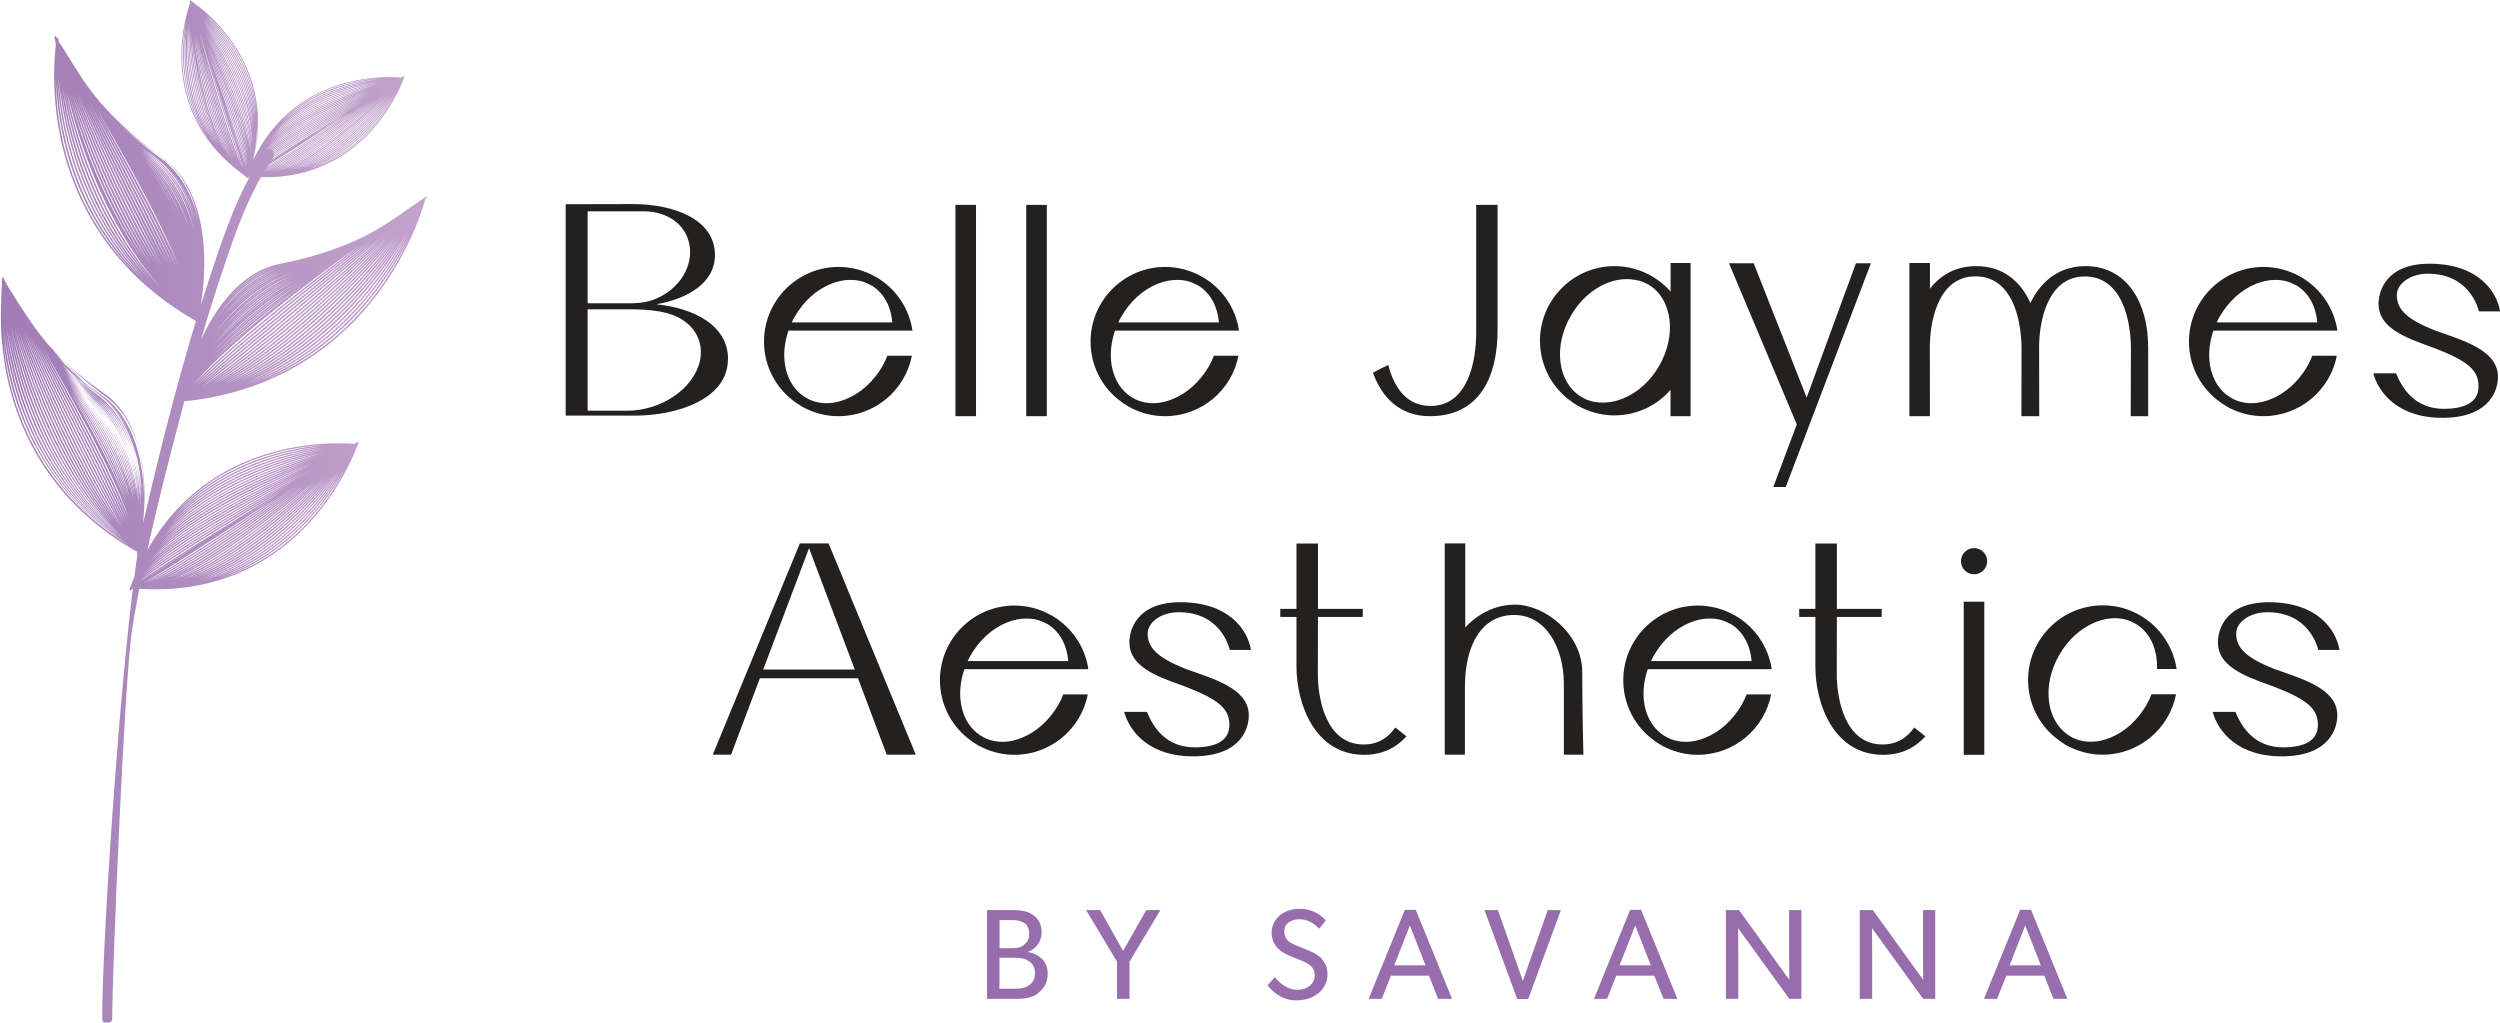<?xml version="1.0" encoding="UTF-8"?>
<svg id="Layer_1" data-name="Layer 1" xmlns="http://www.w3.org/2000/svg" xmlns:xlink="http://www.w3.org/1999/xlink" viewBox="0 0 217.57 88.99">
  <defs>
    <style>
      .cls-1 {
        fill: url(#New_Gradient_Swatch_4);
        opacity: .9;
      }

      .cls-2 {
        fill: #232020;
      }

      .cls-3 {
        fill: #976dae;
      }
    </style>
    <linearGradient id="New_Gradient_Swatch_4" data-name="New Gradient Swatch 4" x1="0" y1="44.5" x2="37.01" y2="44.5" gradientUnits="userSpaceOnUse">
      <stop offset="0" stop-color="#976dae"/>
      <stop offset="1" stop-color="#bd9ac8"/>
    </linearGradient>
  </defs>
  <path class="cls-1" d="m21.52,15.31c1.84-5.07.38-8.94-1.16-11.3C18.68,1.46,16.54.08,16.52.07c-.02-.01-.02-.03-.01-.05.01-.02.03-.02.05-.01.02.01,2.18,1.39,3.86,3.96,1.56,2.37,3.03,6.27,1.17,11.37,0,.02-.03.03-.05.02h0s-.03-.03-.02-.05Zm.02.04s.04,0,.05-.02c1.77-4.86.3-8.76-1.23-11.18C18.69,1.53,16.58.04,16.56.02c-.02-.01-.04,0-.05,0-.01.02,0,.04,0,.05.02.01,2.12,1.5,3.78,4.11,1.53,2.4,2.98,6.28,1.22,11.11,0,.02,0,.04.02.05Zm0,0h0s.04,0,.05-.02c1.68-4.62.22-8.53-1.29-10.99C18.65,1.66,16.59.05,16.57.04c-.02-.01-.04,0-.05,0-.01.02,0,.04,0,.05.02.02,2.08,1.61,3.71,4.27,1.51,2.45,2.95,6.34,1.29,10.93,0,.02,0,.04.02.05Zm0-.01h0s.04,0,.05-.02c1.59-4.37.14-8.29-1.35-10.8C18.61,1.78,16.59.07,16.57.05c-.02-.01-.04-.01-.05,0-.01.02-.01.04,0,.05.02.02,2.03,1.72,3.64,4.43,1.49,2.5,2.93,6.39,1.35,10.74,0,.02,0,.04.02.05Zm0,0h0s.04,0,.05-.02c1.5-4.13.06-8.05-1.42-10.62C18.57,1.91,16.59.09,16.57.07c-.02-.01-.04-.01-.05,0s-.01.04,0,.05c.02.02,1.99,1.83,3.58,4.6,1.47,2.55,2.9,6.45,1.41,10.55,0,.02,0,.04.02.05Zm0,0h0s.04,0,.05-.02c.78-2.15,1.16-5.7-1.48-10.43C18.53,2.04,16.6.11,16.58.09c-.02-.01-.04-.01-.05,0s-.01.04,0,.05c.02.02,1.95,1.95,3.51,4.76,1.45,2.6,2.87,6.5,1.47,10.36,0,.02,0,.04.02.05Zm0,0h0s.04,0,.05-.02c1.32-3.65-.11-7.58-1.54-10.24C18.49,2.17,16.6.12,16.58.1c-.01-.02-.04-.02-.05,0s-.02.04,0,.05c.02.02,1.9,2.06,3.45,4.93,1.43,2.64,2.85,6.56,1.53,10.17,0,.02,0,.04.02.05Zm0-.01h0s.04,0,.05-.02c.68-1.88.96-5.15-1.6-10.05C18.45,2.29,16.6.14,16.58.12c-.01-.02-.04-.02-.05,0-.02.01-.02.04,0,.05.02.02,1.86,2.17,3.38,5.09,1.4,2.69,2.82,6.61,1.59,9.99,0,.02,0,.04.02.05Zm0,0h0s.04,0,.05-.02c.63-1.74.86-4.87-1.66-9.86-1.51-2.98-3.31-5.24-3.32-5.27-.01-.02-.04-.02-.05,0-.02.01-.02.04,0,.05.02.02,1.81,2.28,3.32,5.25,1.38,2.74,2.8,6.66,1.66,9.8,0,.02,0,.04.02.05Zm0,0h0s.04,0,.05-.02c1.06-2.92-.35-6.87-1.72-9.67-1.48-3.03-3.24-5.4-3.26-5.43-.01-.02-.04-.02-.05,0s-.02.04,0,.05c.02.02,1.77,2.39,3.25,5.42,1.36,2.79,2.77,6.72,1.72,9.61,0,.02,0,.04.02.05Zm0,0h0s.04,0,.05-.02c.97-2.68-.43-6.63-1.78-9.48-1.46-3.08-3.17-5.57-3.19-5.59-.01-.02-.04-.02-.05,0s-.02.04,0,.05c.07.1,6.81,9.92,4.96,15,0,.02,0,.04.02.05Zm0-.01s.04,0,.05-.02c.49-1.34.56-4.05-1.84-9.29-1.44-3.13-3.11-5.73-3.12-5.75-.01-.02-.04-.02-.05-.01-.02.01-.02.03-.01.05.07.1,6.64,10.36,4.96,14.98,0,.02,0,.04.02.05Zm0,0h0s.04,0,.05-.02C23.08,11.03,16.66.31,16.6.2c-.01-.02-.03-.02-.05-.01-.02.01-.02.03-.01.05.06.11,6.46,10.8,4.96,14.96,0,.02,0,.04.02.05Zm0-.01h0s.04,0,.05-.02C22.91,11.49,16.66.33,16.6.21c-.01-.02-.03-.02-.05-.01-.02.01-.02.03-.01.05.06.11,6.29,11.24,4.95,14.93,0,.02,0,.04.02.05Zm0,0h0s.04,0,.05-.02c.5-1.37-.18-4.31-2.03-8.73-1.37-3.29-2.91-6.21-2.92-6.24,0-.02-.03-.03-.05-.02-.02,0-.03.03-.02.05.06.12,6.12,11.68,4.95,14.91,0,.02,0,.04.02.05Zm0,0h0s.04,0,.05-.02c.43-1.18-.28-4.05-2.09-8.54-1.35-3.34-2.84-6.37-2.86-6.4,0-.02-.03-.03-.05-.02-.02,0-.03.03-.02.05.06.12,5.95,12.12,4.94,14.88,0,.02,0,.04.02.05Zm0-.01h0s.04,0,.05-.02c.85-2.33-4.7-14.41-4.94-14.92,0-.02-.03-.03-.05-.02s-.03.03-.02.05c.01.03,1.46,3.17,2.79,6.56,1.75,4.48,2.49,7.35,2.15,8.3,0,.02,0,.04.02.05Zm0,0h0s.04,0,.05-.02c.29-.79-.46-3.53-2.21-8.16-1.3-3.44-2.71-6.7-2.72-6.73,0-.02-.03-.03-.05-.02-.02,0-.03.03-.02.05.06.13,5.6,13,4.93,14.84,0,.02,0,.04.02.05Zm0,0h0s.04,0,.05-.02c.51-1.4-4.71-14.32-4.93-14.87,0-.02-.03-.03-.05-.02-.02,0-.03.03-.02.05.05.13,5.43,13.44,4.93,14.81,0,.02,0,.04.02.05Zm0,0h0s.04,0,.05-.02c.34-.94-4.71-14.27-4.92-14.84,0-.02-.03-.03-.05-.02s-.03.03-.02.05c.05.14,5.26,13.87,4.92,14.79,0,.02,0,.04.02.05Zm0-.01h0s.04,0,.05-.02c.17-.48-4.71-14.23-4.92-14.82,0-.02-.03-.03-.05-.02s-.03.03-.02.05c2.04,5.75,5.04,14.43,4.92,14.76,0,.02,0,.04.02.05Zm0,0s.02,0,.03,0c.02,0,.03-.03.02-.05L16.62.34s-.03-.03-.05-.02-.03.03-.02.05l4.91,14.76s.01.02.02.02Zm.08.2s.03,0,.04-.01c.01-.02,0-.04-.01-.05-4.48-3-5.61-6.96-5.77-9.76-.17-3.03.73-5.39.74-5.41,0-.02,0-.04-.02-.05h0s-.04,0-.05.02c0,.02-.92,2.39-.74,5.44.16,2.82,1.29,6.8,5.8,9.82,0,0,0,0,0,0Zm0,0s.03,0,.04-.01c.01-.02,0-.04-.01-.05-4.27-2.86-5.41-6.83-5.61-9.66-.22-3.07.58-5.49.59-5.51,0-.02,0-.04-.02-.05-.02,0-.04,0-.05.02,0,.02-.81,2.46-.59,5.54.2,2.85,1.35,6.84,5.65,9.72,0,0,0,0,0,0Zm0,0s.03,0,.04-.01c.01-.02,0-.04-.01-.05-4.06-2.71-5.2-6.69-5.45-9.56-.27-3.1.43-5.6.44-5.62,0-.02,0-.04-.03-.05-.02,0-.04,0-.05.03,0,.02-.71,2.53-.44,5.65.25,2.88,1.41,6.88,5.49,9.61,0,0,0,0,0,0Zm0,0s.03,0,.04-.01c.01-.02,0-.04-.01-.05-3.84-2.57-5-6.56-5.29-9.45-.32-3.14.28-5.7.28-5.72,0-.02,0-.04-.03-.05-.02,0-.04,0-.05.03,0,.03-.61,2.6-.29,5.75.3,2.91,1.46,6.92,5.33,9.51,0,0,0,0,0,0Zm0,0s.03,0,.04-.01c.01-.02,0-.04-.01-.05-3.63-2.43-4.8-6.43-5.14-9.35-.37-3.17.13-5.8.13-5.83,0-.02,0-.04-.03-.04-.02,0-.04,0-.04.03,0,.03-.5,2.67-.13,5.85.34,2.94,1.52,6.96,5.17,9.4,0,0,0,0,0,0Zm0,0s.03,0,.04-.01c.01-.02,0-.04-.01-.05-1.88-1.26-4.28-3.89-4.98-9.24-.42-3.21-.03-5.91-.02-5.93,0-.02-.01-.04-.03-.04-.02,0-.04.01-.04.03,0,.03-.4,2.74.02,5.95.39,2.97,1.57,7,5.01,9.3,0,0,0,0,0,0Zm0,0s.03,0,.04-.01c.01-.02,0-.04-.01-.05-3.2-2.14-4.39-6.15-4.82-9.14-.47-3.24-.18-6.01-.17-6.04,0-.02-.01-.04-.03-.04-.02,0-.04.01-.04.03,0,.03-.3,2.81.17,6.06.43,3,1.63,7.04,4.85,9.2,0,0,0,0,0,0Zm0,0s.03,0,.04-.01c.01-.02,0-.04-.01-.05-1.65-1.1-3.8-3.57-4.66-9.04-.52-3.28-.33-6.11-.33-6.14,0-.02-.01-.04-.04-.04-.02,0-.04.01-.04.04,0,.03-.19,2.88.33,6.16.48,3.04,1.69,7.08,4.7,9.09,0,0,0,0,0,0Zm0,0s.03,0,.04-.01c.01-.02,0-.04-.01-.05-2.77-1.86-3.98-5.88-4.5-8.93-.57-3.31-.48-6.22-.48-6.25,0-.02-.02-.04-.04-.04-.02,0-.04.02-.04.04,0,.03-.09,2.94.48,6.26.53,3.07,1.74,7.12,4.54,8.99,0,0,0,0,0,0Zm0,0s.03,0,.04-.01c.01-.02,0-.04-.01-.05-1.41-.95-3.31-3.25-4.35-8.83-.62-3.35-.63-6.32-.63-6.35,0-.02-.02-.04-.04-.04-.02,0-.04.02-.04.04,0,.03.01,3.01.63,6.37.57,3.1,1.8,7.15,4.38,8.88,0,0,0,0,0,0Zm0,0s.03,0,.04-.01c.01-.02,0-.04-.01-.05C17.09,12.28,16.62.22,16.61.1c0-.02-.02-.04-.04-.04-.02,0-.04.02-.04.04,0,.03.11,3.08.78,6.47.62,3.13,1.85,7.19,4.22,8.78,0,0,0,0,0,0Zm0,0s.03,0,.04-.01c.01-.02,0-.04-.01-.05C17.5,12.55,16.62.22,16.62.1c0-.02-.02-.04-.04-.04-.02,0-.04.02-.04.04,0,.03.22,3.15.94,6.57.67,3.16,1.91,7.23,4.06,8.67,0,0,0,0,0,0Zm0,0s.03,0,.04-.01c.01-.02,0-.04-.01-.05C17.9,12.83,16.63.23,16.62.1c0-.02-.02-.04-.04-.03-.02,0-.04.02-.03.04.01.13,1.29,12.76,4.99,15.24,0,0,0,0,0,0Zm0,0s.03,0,.04-.01c.01-.02,0-.04-.01-.05C18.31,13.1,16.64.23,16.62.1c0-.02-.02-.04-.04-.03-.02,0-.04.02-.03.04.02.13,1.69,13.04,4.99,15.24,0,0,0,0,0,0Zm0,0s.03,0,.04-.01c.01-.02,0-.04-.01-.05C18.72,13.38,16.65.23,16.63.1c0-.02-.02-.03-.04-.03s-.03.02-.03.04c0,.03.53,3.36,1.39,6.88,1.17,4.74,2.37,7.55,3.59,8.36,0,0,0,0,0,0Zm0,0s.03,0,.04-.01c.01-.02,0-.04-.01-.05C19.13,13.65,16.65.23,16.63.1c0-.02-.02-.03-.04-.03-.02,0-.03.02-.03.04,0,.03.63,3.43,1.55,6.99,1.23,4.78,2.39,7.56,3.43,8.25,0,0,0,0,0,0Zm0,0s.03,0,.04-.01c.01-.02,0-.04-.01-.05C19.53,13.92,16.66.24,16.63.1c0-.02-.02-.03-.05-.03-.02,0-.03.02-.03.04,0,.03.73,3.5,1.7,7.09,1.3,4.83,2.4,7.57,3.27,8.15,0,0,0,0,0,0Zm0,0s.03,0,.04-.01c.01-.02,0-.04-.01-.05C19.94,14.2,16.67.24,16.64.1c0-.02-.03-.03-.05-.03-.02,0-.03.03-.03.05,0,.04.83,3.57,1.85,7.19,1.37,4.87,2.42,7.58,3.11,8.04,0,0,0,0,0,0Zm0,0s.03,0,.04-.01c.01-.02,0-.04-.01-.05C20.35,14.47,16.68.24,16.64.1c0-.02-.03-.03-.05-.03-.02,0-.03.03-.03.05.15.59,3.72,14.41,4.96,15.24,0,0,0,0,0,0Zm0,0s.03,0,.04-.01c.01-.02,0-.04-.01-.05-.81-.54-4.88-15.05-4.92-15.19,0-.02-.03-.03-.05-.03s-.03.03-.03.05c.17.6,4.12,14.68,4.95,15.24,0,0,0,0,0,0Zm0,0s.03,0,.04-.01c.01-.02,0-.04-.01-.05-.33-.22-3.66-11.04-4.92-15.19,0-.02-.03-.03-.05-.03-.02,0-.03.03-.03.05.18.61,4.52,14.95,4.95,15.23,0,0,0,0,0,0Zm0,0s.02,0,.02,0c.02,0,.03-.03.02-.05L16.65.09s-.03-.03-.05-.02c-.02,0-.03.03-.02.05l4.92,15.21s.01.02.02.02Zm-.02-.14s0,0,0,0c5.4.53,8.81-1.86,10.72-3.96,2.07-2.27,2.87-4.7,2.88-4.73,0-.02,0-.05-.02-.05-.02,0-.04,0-.05.02,0,.02-.81,2.44-2.87,4.7-1.9,2.08-5.29,4.46-10.66,3.93-.02,0-.04.01-.04.03,0,.02,0,.03.02.04Zm0,0s0,0,0,0c5.14.5,8.56-1.88,10.53-3.97,2.12-2.26,3.05-4.68,3.06-4.7,0-.02,0-.04-.02-.05h0s-.04,0-.05.02c0,.02-.93,2.43-3.04,4.68-1.95,2.08-5.35,4.45-10.46,3.94-.02,0-.04.01-.04.03,0,.02,0,.03.02.04Zm0,0s0,0,0,0c4.89.48,8.31-1.9,10.33-3.98,2.18-2.25,3.22-4.65,3.23-4.68,0-.02,0-.04-.02-.05-.02,0-.04,0-.05.02-.01.02-1.04,2.41-3.22,4.65-2,2.07-5.41,4.43-10.26,3.96-.02,0-.04.01-.04.03,0,.02,0,.03.02.04Zm0,0s0,0,0,0c4.63.45,8.06-1.92,10.13-4,2.24-2.24,3.39-4.63,3.4-4.65,0-.02,0-.04-.02-.05-.02,0-.04,0-.05.02-.01.02-1.16,2.4-3.39,4.63-2.05,2.06-5.47,4.42-10.07,3.97-.02,0-.04.01-.04.03,0,.02,0,.03.02.04Zm0,0s0,0,0,0c4.37.43,7.82-1.94,9.93-4.01,2.29-2.23,3.57-4.6,3.58-4.63,0-.02,0-.04-.02-.05-.02,0-.04,0-.05.02-.01.02-1.28,2.38-3.57,4.61-2.1,2.05-5.52,4.41-9.87,3.98-.02,0-.04.01-.04.03,0,.02,0,.03.02.04Zm0,0s0,0,0,0c2.27.22,5.81-.29,9.73-4.02,2.35-2.23,3.74-4.58,3.75-4.6.01-.02,0-.04-.01-.05-.02-.01-.04,0-.05.01-.01.02-1.4,2.37-3.74,4.59-2.16,2.04-5.58,4.4-9.67,4-.02,0-.04.01-.04.03,0,.02,0,.03.02.04Zm0,0s0,0,0,0c3.86.38,7.32-1.98,9.54-4.03,2.4-2.22,3.91-4.55,3.93-4.58.01-.02,0-.04-.01-.05-.02-.01-.04,0-.05.01-.01.02-1.52,2.35-3.92,4.56-2.21,2.04-5.64,4.39-9.48,4.01-.02,0-.04.01-.04.03,0,.02,0,.03.02.04Zm0,0s0,0,0,0c1.99.19,5.22-.35,9.34-4.04,2.46-2.21,4.08-4.53,4.1-4.55.01-.02,0-.04,0-.05-.02-.01-.04,0-.05,0-.02.02-1.64,2.34-4.09,4.54-2.26,2.03-5.7,4.37-9.28,4.02-.02,0-.04.01-.04.03,0,.02,0,.03.02.04Zm0,0s0,0,0,0c3.35.33,6.82-2.03,9.14-4.06,2.51-2.2,4.26-4.5,4.28-4.53.01-.02,0-.04,0-.05-.02-.01-.04,0-.05,0-.02.02-1.76,2.32-4.27,4.52-2.31,2.02-5.76,4.36-9.08,4.04-.02,0-.04.01-.04.03,0,.02,0,.03.02.04Zm0,0s0,0,0,0c3.09.3,6.57-2.05,8.94-4.07,2.57-2.19,4.43-4.48,4.45-4.5.01-.02.01-.04,0-.05-.02-.01-.04-.01-.05,0-.02.02-1.88,2.31-4.44,4.49-2.36,2.01-5.82,4.35-8.88,4.05-.02,0-.04.01-.04.03,0,.02,0,.03.02.04Zm0,0s0,0,0,0c1.56.15,4.35-.43,8.74-4.08,2.62-2.18,4.6-4.46,4.62-4.48.01-.02.01-.04,0-.05s-.04-.01-.05,0c-.08.09-7.92,9.06-13.3,8.53-.02,0-.04.01-.04.03,0,.02,0,.03.02.04Zm0,0s0,0,0,0c2.58.25,6.07-2.09,8.55-4.09,2.68-2.17,4.78-4.43,4.8-4.45.01-.02.01-.04,0-.05-.02-.01-.04-.01-.05,0-.08.09-8.39,9-13.28,8.52-.02,0-.04.01-.04.03,0,.02,0,.03.02.04Zm0,0s0,0,0,0c4.44.43,13.23-8.45,13.32-8.54.01-.01.01-.04,0-.05-.01-.01-.04-.01-.05,0-.09.09-8.86,8.94-13.26,8.51-.02,0-.04.01-.04.03,0,.02,0,.03.02.04Zm0,0s0,0,0,0c3.94.39,13.2-8.43,13.3-8.52.02-.01.02-.04,0-.05-.01-.02-.04-.02-.05,0-.09.09-9.33,8.89-13.24,8.5-.02,0-.04.01-.04.03,0,.02,0,.03.02.04Zm0,0s0,0,0,0c1.45.14,4.13-1.25,7.95-4.13,2.84-2.14,5.3-4.36,5.32-4.38.02-.01.02-.04,0-.05-.01-.02-.04-.02-.05,0-.1.09-9.79,8.83-13.21,8.49-.02,0-.04.01-.04.03,0,.02,0,.03.02.04Zm0,0s0,0,0,0c1.24.12,3.85-1.27,7.75-4.14,2.9-2.14,5.47-4.34,5.49-4.36.02-.01.02-.04,0-.05-.01-.02-.04-.02-.05,0-.1.09-10.26,8.77-13.19,8.48-.02,0-.04.01-.04.03,0,.02,0,.03.02.04Zm0,0s0,0,0,0c1.04.1,3.58-1.3,7.56-4.16,2.96-2.13,5.64-4.31,5.67-4.33.02-.01.02-.04,0-.05-.01-.02-.04-.02-.05,0-.11.09-10.73,8.71-13.17,8.47-.02,0-.04.01-.04.03,0,.02,0,.03.02.04Zm0,0s0,0,0,0c.83.08,3.31-1.32,7.36-4.17,3.01-2.12,5.82-4.29,5.84-4.31.02-.01.02-.04,0-.05-.01-.02-.04-.02-.05,0-.11.09-11.2,8.65-13.15,8.46-.02,0-.04.01-.04.03,0,.02,0,.03.02.04Zm0,0s0,0,0,0c1.49.15,12.7-8.11,13.18-8.47.02-.01.02-.04,0-.05-.01-.02-.04-.02-.05,0-.12.09-11.67,8.59-13.12,8.45-.02,0-.04.01-.04.03,0,.02,0,.03.02.04Zm0,0s0,0,0,0c1,.1,12.66-8.11,13.15-8.45.02-.01.02-.04,0-.05-.01-.02-.04-.02-.05,0-.12.09-12.13,8.54-13.1,8.44-.02,0-.04.01-.04.03,0,.02,0,.03.02.04Zm0,0s0,0,0,0c.5.05,12.61-8.1,13.13-8.44.02-.01.02-.04.01-.05-.01-.02-.04-.02-.05-.01-5.06,3.41-12.73,8.46-13.08,8.43-.02,0-.04.01-.04.03,0,.02,0,.03.02.04Zm0,0s.02,0,.03,0l13.08-8.43s.02-.03.01-.05c-.01-.02-.03-.02-.05-.01l-13.08,8.43s-.02.03-.01.05c0,0,.01.01.02.02Zm-.17.13h0s.04,0,.05-.02c1.79-5.09,5.36-7.17,8.03-8.01,2.9-.92,5.4-.63,5.42-.63.02,0,.04-.01.04-.03,0-.02-.01-.04-.03-.04-.03,0-2.54-.29-5.45.63-2.69.85-6.27,2.94-8.08,8.06,0,.02,0,.04.02.05Zm0,0h0s.04,0,.05-.02c1.71-4.84,5.27-6.93,7.96-7.83,2.92-.98,5.46-.8,5.49-.8.02,0,.04-.01.04-.04s-.01-.04-.04-.04c-.03,0-2.58-.18-5.52.8-2.71.9-6.29,3.01-8.01,7.88,0,.02,0,.04.02.05Zm0,0h0s.04,0,.05-.02c1.62-4.6,5.19-6.7,7.9-7.65,2.94-1.03,5.53-.97,5.55-.97.02,0,.04-.02.04-.04,0-.02-.02-.04-.04-.04-.03,0-2.63-.06-5.58.98-2.73.96-6.32,3.07-7.95,7.7,0,.02,0,.04.02.05Zm0,0h0s.04,0,.05-.02c1.54-4.36,5.11-6.47,7.84-7.48,2.96-1.09,5.59-1.15,5.61-1.15.02,0,.04-.02.04-.04,0-.02-.02-.04-.04-.04-.03,0-2.67.06-5.64,1.15-2.74,1.01-6.34,3.13-7.89,7.52,0,.02,0,.04.02.05Zm0,0h0s.04,0,.05-.02c1.45-4.12,5.03-6.24,7.78-7.3,2.98-1.15,5.65-1.32,5.68-1.32.02,0,.04-.02.04-.04s-.02-.04-.04-.04c-.03,0-2.71.17-5.7,1.32-2.76,1.06-6.37,3.2-7.83,7.34,0,.02,0,.04.02.05Zm0,0h0s.04,0,.05-.02c.75-2.14,2.71-5.11,7.72-7.12,3-1.2,5.71-1.49,5.74-1.49.02,0,.04-.02.03-.04s-.02-.04-.04-.03c-.03,0-2.75.29-5.76,1.5-2.78,1.11-6.39,3.26-7.76,7.16,0,.02,0,.04.02.05Zm0,0h0s.04,0,.05-.02c1.28-3.63,4.87-5.78,7.66-6.94,3.02-1.26,5.78-1.66,5.81-1.67.02,0,.04-.02.03-.04,0-.02-.02-.04-.04-.03-.03,0-2.79.41-5.82,1.67-2.8,1.17-6.41,3.33-7.7,6.98,0,.02,0,.04.02.05Zm0,0h0s.04,0,.05-.02c.66-1.87,2.51-4.56,7.6-6.76,3.04-1.32,5.84-1.84,5.87-1.84.02,0,.03-.02.03-.04,0-.02-.02-.03-.04-.03-.03,0-2.83.53-5.89,1.85-2.82,1.22-6.44,3.39-7.64,6.81,0,.02,0,.04.02.05Zm0,0h0s.04,0,.05-.02c1.11-3.15,4.71-5.32,7.54-6.58,3.07-1.37,5.9-2.01,5.93-2.01.02,0,.03-.02.03-.05,0-.02-.02-.03-.05-.03-.03,0-2.87.64-5.95,2.02-2.84,1.27-6.46,3.45-7.58,6.63,0,.02,0,.04.02.05Zm0,0h0s.04,0,.05-.02c.57-1.6,2.32-4.01,7.48-6.4,3.09-1.43,5.97-2.18,6-2.19.02,0,.03-.03.03-.05,0-.02-.03-.03-.05-.03-.03,0-2.92.76-6.01,2.19-2.86,1.32-6.48,3.52-7.52,6.45,0,.02,0,.04.02.05Zm0,0h0s.04,0,.05-.02c1.8-5.1,13.36-8.55,13.48-8.59.02,0,.03-.03.03-.05,0-.02-.03-.03-.05-.03-.03,0-2.96.88-6.07,2.37-2.88,1.38-6.51,3.58-7.45,6.27,0,.02,0,.04.02.05Zm0,0h0s.04,0,.05-.02c1.63-4.63,13.36-8.54,13.48-8.58.02,0,.03-.03.02-.05,0-.02-.03-.03-.05-.02-.03,0-3,.99-6.13,2.54-2.9,1.43-6.53,3.65-7.39,6.09,0,.02,0,.04.02.05Zm0,0h0s.04,0,.05-.02c1.47-4.17,13.36-8.53,13.48-8.57.02,0,.03-.03.02-.05s-.03-.03-.05-.02c-.12.04-12.04,4.42-13.53,8.62,0,.02,0,.04.02.05Zm0,0h0s.04,0,.05-.02c1.31-3.7,13.36-8.52,13.48-8.57.02,0,.03-.03.02-.05,0-.02-.03-.03-.05-.02-.12.05-12.21,4.88-13.53,8.62,0,.02,0,.04.02.05Zm0,0h0s.04,0,.05-.02c1.14-3.24,13.36-8.51,13.49-8.56.02,0,.03-.03.02-.05,0-.02-.03-.03-.05-.02-.03.01-3.12,1.34-6.32,3.06-4.3,2.31-6.72,4.17-7.21,5.55,0,.02,0,.04.02.05Zm0,0h0s.04,0,.05-.02c.98-2.78,13.36-8.5,13.49-8.56.02,0,.03-.03.02-.05,0-.02-.03-.03-.05-.02-.03.01-3.17,1.46-6.38,3.23-4.32,2.38-6.73,4.19-7.14,5.37,0,.02,0,.04.02.05Zm0,0h0s.04,0,.05-.02c.81-2.31,13.36-8.49,13.49-8.55.02,0,.03-.03.02-.05,0-.02-.03-.03-.05-.02-.03.02-3.21,1.58-6.45,3.41-4.35,2.46-6.74,4.21-7.08,5.19,0,.02,0,.04.02.05Zm0,0h0s.04,0,.05-.02c.65-1.85,13.36-8.48,13.49-8.55.02,0,.03-.03.02-.05,0-.02-.03-.03-.05-.02-.03.02-3.25,1.69-6.51,3.58-4.38,2.54-6.74,4.22-7.02,5.01,0,.02,0,.04.02.05Zm0,0h0s.04,0,.05-.02c.49-1.38,13.36-8.47,13.49-8.54.02-.01.03-.03.02-.05,0-.02-.03-.03-.05-.02-.53.29-13.03,7.18-13.53,8.59,0,.02,0,.04.02.05Zm0,0h0s.04,0,.05-.02c.32-.92,13.36-8.46,13.5-8.54.02-.01.02-.03.01-.05s-.03-.02-.05-.01c-.54.31-13.2,7.64-13.53,8.58,0,.02,0,.04.02.05Zm0,0h0s.04,0,.05-.02c.13-.38,9.79-6.29,13.5-8.53.02-.01.02-.03.01-.05-.01-.02-.03-.02-.05-.01-.55.33-13.36,8.1-13.53,8.57,0,.02,0,.04.02.05Zm0,0s.02,0,.03,0l13.52-8.55s.02-.03.01-.05c-.01-.02-.03-.02-.05-.01l-13.51,8.55s-.02.03-.01.05c0,0,.01.01.02.02Zm-9.48,32.78h0s.07-.01.07-.05c1.34-6.44.23-11.6-2.95-13.79C2.48,29.57.34,24.22.31,24.17c-.01-.03-.05-.05-.08-.04-.03.01-.05.05-.04.08.02.05,2.18,5.43,8.88,10.03,1.58,1.09,2.67,2.98,3.16,5.47.46,2.35.37,5.19-.26,8.19,0,.03.01.07.05.07Zm0-.02h0s.07-.02.07-.05c1.26-6.2.09-11.45-3.06-13.72-3.38-2.43-5.57-5.03-6.81-6.77-1.35-1.89-1.9-3.22-1.9-3.23-.01-.03-.05-.05-.08-.03-.03.01-.05.05-.03.08,0,.01.56,1.35,1.92,3.26,1.25,1.75,3.45,4.35,6.84,6.8,3.11,2.24,4.26,7.45,3.01,13.59,0,.03.01.07.05.07Zm0-.02h0s.07-.02.07-.05c1.2-6.04,0-11.28-3.16-13.65-3.28-2.47-5.44-5.07-6.68-6.81-1.34-1.89-1.91-3.2-1.92-3.22-.01-.03-.05-.05-.08-.03-.03.01-.05.05-.03.08.02.05,2.34,5.33,8.64,10.08,3.11,2.35,4.31,7.53,3.11,13.53,0,.03.01.07.05.07Zm0-.02h0s.07-.02.07-.05c1.13-5.8-.15-11.13-3.27-13.59C2.74,29.5.36,24.29.33,24.24c-.01-.03-.05-.05-.08-.03-.03.01-.05.05-.03.08.02.05,2.42,5.28,8.52,10.1,3.07,2.43,4.34,7.71,3.22,13.47,0,.03.02.07.05.07Zm0-.02h0s.07-.02.07-.05c1.07-5.64-.25-10.95-3.37-13.52C2.83,29.48.37,24.31.34,24.26c-.01-.03-.05-.04-.08-.03-.03.01-.04.05-.03.08.02.05,2.5,5.25,8.4,10.13,3.08,2.55,4.39,7.81,3.33,13.4,0,.03.02.07.05.07Zm0-.02h0s.07-.02.07-.05c1.01-5.48-.35-10.76-3.47-13.46C2.91,29.48.37,24.34.35,24.29c-.02-.03-.05-.04-.08-.03-.03.02-.04.05-.03.08.03.05,2.57,5.21,8.28,10.15,3.09,2.67,4.43,7.9,3.43,13.34,0,.03.02.07.05.07Zm0-.02h0s.07-.02.07-.05c.93-5.23-.5-10.61-3.58-13.39C2.99,29.47.38,24.36.35,24.31c-.02-.03-.05-.04-.08-.03-.03.02-.04.05-.03.08.03.05,2.64,5.19,8.16,10.17,3.04,2.75,4.46,8.09,3.54,13.28,0,.03.02.07.05.07Zm0-.02h0s.07-.02.07-.05c.87-5.06-.61-10.42-3.68-13.32C3.06,29.47.39,24.38.36,24.33c-.02-.03-.05-.04-.08-.03-.03.02-.04.05-.03.08.03.05,2.71,5.16,8.04,10.2,3.05,2.88,4.51,8.19,3.64,13.21,0,.03.02.07.05.07Zm0-.02h0s.07-.02.07-.05c.81-4.89-.71-10.22-3.79-13.26C3.13,29.48.4,24.41.37,24.35c-.02-.03-.05-.04-.08-.03-.03.02-.04.05-.03.08.03.05,2.77,5.14,7.92,10.22,3.05,3.01,4.56,8.3,3.75,13.15,0,.03.02.06.05.07Zm0-.02s0,0,0,0c.03,0,.07-.02.07-.05.74-4.64-.86-10.07-3.89-13.19C3.2,29.49.4,24.43.38,24.38c-.02-.03-.06-.04-.09-.02-.03.02-.04.05-.02.09.03.05,2.83,5.13,7.79,10.24,3,3.1,4.59,8.48,3.86,13.09,0,.03.02.06.05.07Zm0-.02h0s.07-.02.07-.05c.68-4.46-.97-9.86-3.99-13.13C3.27,29.5.41,24.45.38,24.4c-.02-.03-.06-.04-.09-.02s-.04.06-.02.09c.03.05,2.89,5.11,7.67,10.27,3,3.24,4.63,8.59,3.96,13.02,0,.03.02.06.05.07Zm0-.02h0s.07-.02.07-.05c.61-4.28-1.07-9.65-4.1-13.06C3.33,29.52.42,24.47.39,24.42c-.02-.03-.06-.04-.09-.02-.03.02-.04.06-.02.09.03.05,2.95,5.1,7.55,10.29,3,3.39,4.68,8.71,4.07,12.96,0,.03.02.06.05.07Zm0-.02s0,0,0,0c.03,0,.07-.02.07-.05.55-4.09-1.18-9.43-4.2-12.99C3.39,29.53.43,24.5.4,24.45c-.02-.03-.06-.04-.09-.02-.03.02-.04.06-.02.09.03.05,3,5.1,7.43,10.32,3,3.54,4.72,8.84,4.17,12.9,0,.03.02.06.05.07Zm0-.02s0,0,0,0c.03,0,.07-.02.07-.05.49-3.89-1.28-9.2-4.31-12.93C3.45,29.55.43,24.52.4,24.47c-.02-.03-.06-.04-.09-.02-.03.02-.04.06-.02.09.03.05,3.05,5.09,7.31,10.34,3,3.7,4.76,8.97,4.28,12.83,0,.03.02.06.05.07Zm0-.02s0,0,0,0c.03,0,.07-.02.07-.06.42-3.62-1.44-9.03-4.41-12.86C3.5,29.58.44,24.54.41,24.49c-.02-.03-.06-.04-.09-.02-.03.02-.04.06-.02.09.03.05,3.1,5.09,7.19,10.36,2.96,3.8,4.8,9.17,4.39,12.77,0,.03.02.06.05.07Zm0-.02s0,0,0,0c.03,0,.07-.02.07-.06.36-3.47-1.5-8.73-4.52-12.79C3.55,29.6.45,24.57.42,24.52c-.02-.03-.06-.04-.09-.02-.03.02-.04.06-.02.09.03.05,3.14,5.09,7.07,10.39,2.95,3.98,4.84,9.32,4.49,12.71,0,.03.02.06.05.07Zm0-.02s0,0,0,0c.03,0,.07-.02.07-.06.3-3.24-1.6-8.47-4.62-12.73C3.6,29.63.46,24.59.42,24.54c-.02-.03-.06-.04-.09-.02-.03.02-.04.06-.02.09.03.05,3.18,5.09,6.95,10.41,3,4.23,4.89,9.43,4.6,12.64,0,.03.02.06.05.07Zm0-.02s0,0,0,0c.03,0,.06-.02.07-.06.23-3-1.71-8.21-4.73-12.66C3.64,29.65.46,24.62.43,24.57c-.02-.03-.06-.04-.09-.02s-.04.06-.02.09c.03.05,3.21,5.09,6.83,10.43,3,4.43,4.93,9.61,4.7,12.58,0,.03.02.06.05.07Zm0-.02s0,0,0,0c.03,0,.06-.02.07-.06.17-2.79-1.77-7.85-4.83-12.59C3.68,29.68.47,24.64.44,24.59c-.02-.03-.06-.04-.09-.02-.03.02-.04.06-.02.09.03.05,3.25,5.09,6.71,10.46,3.05,4.72,4.98,9.75,4.81,12.52,0,.03.02.06.05.07Zm0-.02s0,0,.01,0c.03,0,.06-.02.07-.06.11-2.55-1.82-7.47-4.93-12.53C3.72,29.71.48,24.66.44,24.61c-.02-.03-.06-.04-.09-.02-.03.02-.04.06-.02.09.03.05,3.28,5.09,6.59,10.48,3.1,5.04,5.03,9.93,4.92,12.45,0,.03.02.06.05.06Zm0-.02s0,0,.01,0c.03,0,.06-.03.06-.06.06-2.31-1.82-6.97-5.04-12.46C3.76,29.74.48,24.69.45,24.64c-.02-.03-.06-.04-.09-.02s-.04.06-.02.09c.03.05,3.3,5.1,6.47,10.51,3.2,5.47,5.08,10.1,5.02,12.39,0,.03.02.06.05.06Zm0-.02s0,0,.01,0c.03,0,.06-.03.06-.06.02-5.25-11.38-22.75-11.5-22.93-.02-.03-.06-.04-.09-.02-.03.02-.04.06-.02.09.12.18,11.5,17.65,11.48,22.86,0,.03.02.06.05.06Zm.18.3s.05,0,.07-.03c.02-.03,0-.07-.02-.09-7.5-4.16-10.31-10.34-11.34-14.79-1.12-4.82-.45-8.71-.44-8.75,0-.03-.02-.07-.05-.07h0s-.07.02-.07.05c0,.04-.68,3.95.44,8.8,1.04,4.47,3.85,10.69,11.4,14.87,0,0,.01,0,.02,0Zm0,0s.05,0,.07-.03c.02-.03,0-.07-.02-.09-7.16-4.1-9.98-10.29-11.09-14.75C-.18,28.25.32,24.34.33,24.3c0-.03-.02-.06-.05-.07-.03,0-.07.02-.07.05,0,.04-.51,3.98.69,8.84,1.11,4.49,3.95,10.7,11.15,14.83,0,0,.01,0,.02,0Zm0,0s.05,0,.07-.03c.02-.03,0-.07-.02-.09-6.81-4.05-9.65-10.23-10.84-14.71C-.01,28.28.32,24.34.33,24.3c0-.03-.02-.07-.06-.07-.03,0-.06.02-.07.06,0,.04-.34,4,.95,8.88,1.19,4.5,4.04,10.72,10.89,14.78,0,0,.01,0,.02,0Zm0,0s.05,0,.07-.03c.02-.03,0-.07-.02-.09-6.47-3.99-9.33-10.17-10.58-14.66C.15,28.31.32,24.34.32,24.3c0-.03-.03-.06-.06-.07-.03,0-.06.02-.07.06,0,.04-.17,4.03,1.2,8.92,1.26,4.51,4.14,10.73,10.64,14.74,0,0,.01,0,.02,0Zm0,0s.05,0,.07-.03c.02-.03.01-.07-.02-.09-6.12-3.93-9-10.12-10.33-14.62C.32,28.34.32,24.34.32,24.3c0-.03-.03-.06-.06-.06-.03,0-.06.03-.06.06,0,.04,0,4.06,1.45,8.96,1.34,4.52,4.23,10.74,10.39,14.69,0,0,.01,0,.02,0Zm0,0s.05,0,.06-.03c.02-.03.01-.07-.02-.09-5.78-3.87-8.67-10.07-10.08-14.58C.48,28.37.32,24.34.32,24.3c0-.03-.03-.06-.06-.06-.03,0-.06.03-.06.07,0,.04.16,4.09,1.7,9,1.42,4.54,4.32,10.76,10.13,14.65,0,0,.01,0,.02,0Zm0,0s.05,0,.06-.03c.02-.03.01-.07-.02-.09-5.44-3.81-8.35-10.01-9.83-14.54C.65,28.39.32,24.34.32,24.3c0-.03-.03-.06-.07-.06-.03,0-.06.03-.06.07,0,.04.33,4.11,1.95,9.04,1.49,4.55,4.42,10.77,9.88,14.61,0,0,.01,0,.02.01Zm0,0s.05,0,.06-.02c.02-.03.01-.07-.01-.09-5.09-3.75-8.02-9.96-9.58-14.5C.82,28.42.32,24.34.32,24.29c0-.03-.04-.06-.07-.05-.03,0-.06.04-.05.07,0,.04.5,4.14,2.2,9.08,1.57,4.56,4.51,10.79,9.63,14.56,0,0,.02,0,.02.01Zm0,0s.05,0,.06-.02c.02-.03.02-.07-.01-.09C3,40.77.34,24.46.31,24.29c0-.03-.04-.06-.07-.05-.03,0-.06.04-.05.07,0,.04.67,4.17,2.45,9.12,1.64,4.57,4.6,10.8,9.37,14.52,0,0,.02.01.03.01Zm0,0s.05,0,.06-.02c.02-.03.02-.07,0-.09C3.66,40.89.34,24.46.31,24.29c0-.03-.04-.06-.07-.05-.03,0-.06.04-.05.07.03.17,3.36,16.64,11.82,23.63,0,0,.02.01.03.01Zm0,0s.04,0,.06-.02c.02-.03.02-.07,0-.09C4.32,41,.35,24.46.31,24.29c0-.03-.04-.05-.08-.05s-.05.04-.05.08c.04.17,4.02,16.74,11.82,23.63,0,0,.02.01.03.01Zm0,0s.04,0,.06-.02c.02-.03.02-.06,0-.09C4.98,41.11.35,24.46.31,24.29c0-.03-.04-.05-.08-.04-.03,0-.05.04-.04.08.05.17,4.68,16.85,11.81,23.62,0,0,.02.01.03.02Zm0,0s.04,0,.06-.02c.02-.02.03-.06,0-.09C5.63,41.22.36,24.46.3,24.29c-.01-.03-.05-.05-.08-.04-.03.01-.05.05-.04.08.05.17,5.34,16.96,11.81,23.62,0,0,.02.02.03.02Zm0,0s.04,0,.05-.01c.03-.02.03-.06,0-.09C6.29,41.34.36,24.46.3,24.29c-.01-.03-.05-.05-.08-.04-.03.01-.05.05-.04.08.06.17,6,17.07,11.8,23.61,0,.01.02.02.03.02Zm0,0s.04,0,.05-.01c.03-.02.03-.06,0-.09C6.95,41.45.37,24.46.3,24.29c-.01-.03-.05-.05-.08-.04-.03.01-.05.05-.04.08.07.17,6.66,17.18,11.8,23.61,0,.01.02.02.04.02Zm0,0s.03,0,.05-.01c.03-.02.03-.06.01-.09C7.61,41.56.37,24.46.3,24.29c-.01-.03-.05-.05-.08-.03-.03.01-.05.05-.03.08.07.17,7.32,17.29,11.8,23.6,0,.01.02.02.04.03Zm0,0s.03,0,.05,0c.03-.02.04-.06.02-.09C8.27,41.68.37,24.46.29,24.29c-.01-.03-.05-.05-.08-.03-.03.01-.05.05-.03.08.08.17,7.98,17.39,11.79,23.6,0,.02.02.03.04.03Zm0,0s.03,0,.04,0c.03-.02.04-.05.03-.08C8.93,41.79.38,24.46.29,24.29c-.02-.03-.05-.04-.08-.03-.03.02-.04.05-.03.08.09.17,8.64,17.5,11.79,23.59,0,.02.02.03.04.03Zm0,0s.02,0,.04,0c.03-.01.05-.05.03-.08C9.59,41.91.38,24.47.29,24.29c-.02-.03-.05-.04-.08-.03-.03.02-.04.05-.03.08.09.18,9.3,17.61,11.78,23.58,0,.02.03.03.04.04Zm0,0s.02,0,.03,0c.03-.01.05-.05.04-.08C10.25,42.02.39,24.47.29,24.29c-.02-.03-.06-.04-.09-.02-.03.02-.04.06-.02.09.1.18,9.95,17.72,11.78,23.58,0,.02.03.04.05.04Zm0,0s.02,0,.03,0c.03,0,.06-.04.05-.07C10.91,42.13.39,24.47.28,24.29c-.02-.03-.06-.04-.09-.02s-.04.06-.02.09c.11.18,10.61,17.82,11.78,23.57,0,.03.02.04.05.05Zm0,0s.01,0,.02,0c.03,0,.06-.03.06-.07-.21-2.38-2.26-7.07-6.09-13.96C3.13,28.82.31,24.34.28,24.29c-.02-.03-.06-.04-.09-.02-.03.02-.04.06-.02.09.03.04,2.85,4.53,5.7,9.65,3.77,6.77,5.87,11.58,6.07,13.91,0,.03.02.05.05.06Zm3.71-13.19s.07-.02.08-.05c.67-3.13,1.77-5.88,3.2-7.93,1.51-2.17,3.34-3.52,5.31-3.9,8.33-1.58,12.65-5.81,12.7-5.85.03-.03.03-.07,0-.09-.03-.03-.07-.03-.09,0-.04.04-4.34,4.24-12.63,5.82-3.96.75-7.18,5.21-8.61,11.93,0,.04.02.07.05.08h0Zm.01-.01s.07-.02.08-.05c1.39-6.4,4.68-10.89,8.58-11.72,4.27-.91,7.46-2.47,9.39-3.62,2.09-1.25,3.19-2.29,3.2-2.3.03-.03.03-.07,0-.09-.03-.03-.07-.03-.09,0-.01.01-1.1,1.05-3.18,2.29-1.92,1.14-5.1,2.7-9.35,3.6-3.96.84-7.28,5.37-8.68,11.82,0,.04.01.07.05.08h0Zm.01-.01s.07-.01.08-.05c1.38-6.23,4.69-10.68,8.66-11.62,4.18-.99,7.35-2.57,9.28-3.72,2.09-1.25,3.2-2.27,3.21-2.28.03-.02.03-.07,0-.09-.02-.03-.07-.03-.09,0-.04.04-4.45,4.08-12.43,5.97-4.01.95-7.36,5.44-8.75,11.72,0,.04.01.07.05.08h0Zm.01-.01s.07-.01.08-.05c1.35-5.96,4.77-10.48,8.73-11.51,7.85-2.04,12.33-6.03,12.38-6.07.03-.02.03-.07,0-.09-.02-.03-.07-.03-.09,0-.04.04-4.51,4.01-12.32,6.04-4,1.04-7.47,5.6-8.83,11.61,0,.04.01.07.05.08h0Zm.01-.01s.07-.01.08-.05c1.34-5.79,4.79-10.27,8.81-11.41,7.69-2.18,12.23-6.11,12.27-6.15.03-.02.03-.06,0-.09-.02-.03-.06-.03-.09,0-.04.04-4.57,3.94-12.22,6.12-4.06,1.15-7.55,5.67-8.9,11.5,0,.03.01.07.05.08h0Zm.01-.01s.07-.01.08-.05c1.33-5.61,4.81-10.05,8.88-11.3,7.52-2.32,12.12-6.18,12.17-6.22.03-.02.03-.06,0-.09-.02-.03-.06-.03-.09,0-.05.04-4.63,3.88-12.12,6.19-4.11,1.27-7.63,5.74-8.97,11.4,0,.04.01.07.05.08h0Zm.01-.01s.07-.01.08-.05c1.29-5.35,4.89-9.85,8.95-11.2,7.36-2.45,12.02-6.25,12.06-6.29.03-.02.03-.06,0-.09-.02-.03-.06-.03-.09,0-.05.04-4.68,3.83-12.02,6.27-4.1,1.36-7.74,5.9-9.04,11.29,0,.04.01.07.05.08h0Zm.01-.01s.07-.01.08-.05c1.28-5.16,4.91-9.62,9.03-11.09,7.2-2.57,11.91-6.33,11.96-6.37.03-.02.03-.06,0-.09-.02-.03-.06-.03-.09,0-.05.04-4.74,3.78-11.92,6.34-4.16,1.49-7.82,5.98-9.11,11.18,0,.04.01.07.05.08h0Zm.01-.01s.07-.01.08-.05c1.27-4.97,4.93-9.39,9.1-10.99,7.04-2.69,11.81-6.4,11.85-6.44.03-.02.03-.06.01-.09-.02-.03-.06-.03-.09-.01-.05.04-4.79,3.74-11.82,6.42-4.22,1.61-7.91,6.06-9.18,11.08,0,.03.01.07.05.08h0Zm.01-.01s.07-.01.08-.05c1.23-4.71,5.01-9.18,9.18-10.88,6.89-2.81,11.7-6.48,11.75-6.51.03-.02.03-.06.01-.09-.02-.03-.06-.03-.09-.01-.05.04-4.85,3.7-11.72,6.5-4.21,1.71-8.01,6.22-9.26,10.97,0,.03.01.07.05.08,0,0,0,0,0,0Zm.01-.01s.07-.01.08-.05c1.22-4.51,5.02-8.94,9.25-10.78,6.73-2.92,11.59-6.55,11.64-6.59.03-.02.03-.06.01-.09-.02-.03-.06-.03-.09-.01-.05.04-4.9,3.66-11.62,6.57-4.26,1.85-8.1,6.31-9.33,10.86,0,.03.01.07.05.08h0Zm.01-.01s.07-.01.08-.05c1.2-4.31,5.04-8.7,9.33-10.67,6.58-3.02,11.49-6.62,11.54-6.66.03-.02.04-.06.01-.09-.02-.03-.06-.04-.09-.01-.05.04-4.95,3.63-11.51,6.65-4.32,1.99-8.19,6.41-9.4,10.75,0,.03.01.07.05.08,0,0,0,0,0,0Zm.01-.01s.07-.01.08-.05c1.18-4.1,5.05-8.45,9.4-10.57,6.43-3.13,11.38-6.7,11.43-6.73.03-.02.04-.06.01-.09s-.06-.04-.09-.01c-.05.04-5,3.6-11.41,6.72-4.39,2.13-8.28,6.51-9.47,10.65-.01.03,0,.07.04.08,0,0,0,0,0,0Zm.01-.01s.07-.01.08-.05c1.16-3.89,5.05-8.19,9.48-10.46,6.28-3.22,11.28-6.77,11.33-6.81.03-.02.04-.06.02-.09-.02-.03-.06-.04-.09-.02-.05.04-5.04,3.58-11.31,6.8-4.45,2.29-8.38,6.62-9.54,10.54-.01.03,0,.07.04.08,0,0,0,0,0,0Zm.01-.01s.07-.01.08-.04c1.11-3.61,5.13-7.96,9.55-10.36,6.13-3.32,11.17-6.84,11.22-6.88.03-.02.04-.06.02-.09-.02-.03-.06-.04-.09-.02-.05.04-5.09,3.56-11.21,6.87-4.45,2.41-8.49,6.8-9.61,10.43-.01.03,0,.07.04.08,0,0,0,0,0,0Zm.01-.01s.07-.01.08-.04c1.09-3.38,5.13-7.69,9.63-10.25,5.98-3.41,11.07-6.92,11.12-6.95.03-.02.04-.06.02-.09-.02-.03-.06-.04-.09-.02-.05.04-5.13,3.54-11.11,6.95-4.59,2.62-8.57,6.86-9.69,10.32-.01.03,0,.07.04.08,0,0,0,0,0,0Zm.01-.01s.06-.01.08-.04c1.07-3.19,5.06-7.36,9.7-10.15,5.84-3.5,10.96-6.99,11.01-7.03.03-.02.04-.06.02-.09-.02-.03-.06-.04-.09-.02-.05.03-5.17,3.52-11.01,7.02-4.67,2.8-8.68,7-9.76,10.22-.01.03,0,.07.04.08,0,0,0,0,0,0Zm.01-.01s.06-.01.07-.04c1.03-2.94,5.05-7.07,9.78-10.04,5.7-3.59,10.86-7.06,10.91-7.1.03-.02.04-.06.02-.09-.02-.03-.06-.04-.09-.02-.05.03-5.21,3.51-10.9,7.1-4.75,2.99-8.79,7.15-9.83,10.11-.01.03,0,.07.04.08,0,0,0,0,0,0Zm.01-.01s.06-.01.07-.04c1-2.71,4.96-6.71,9.85-9.94,5.56-3.67,10.75-7.14,10.8-7.17.03-.02.04-.06.02-.09-.02-.03-.06-.04-.09-.02-.05.03-5.24,3.5-10.8,7.17-4.92,3.24-8.9,7.26-9.9,10-.01.03,0,.07.04.08,0,0,0,0,0,0Zm.01-.01s.06-.01.07-.04c.95-2.46,4.85-6.32,9.93-9.83,5.43-3.76,10.65-7.21,10.7-7.25.03-.02.04-.06.02-.09-.02-.03-.06-.04-.09-.02-.05.03-5.27,3.49-10.7,7.25-5.1,3.53-9.01,7.41-9.97,9.89-.01.03,0,.07.04.08,0,0,0,0,.01,0Zm.01-.01s.06,0,.07-.04c.91-2.21,4.64-5.85,10-9.73,5.3-3.84,10.54-7.28,10.59-7.32.03-.02.04-.06.02-.09-.02-.03-.06-.04-.09-.02-.05.03-5.3,3.48-10.6,7.32-5.38,3.89-9.13,7.55-10.04,9.79-.01.03,0,.07.04.09,0,0,0,0,.01,0Zm.01-.01s.06,0,.07-.04c2.17-4.99,20.38-16.9,20.57-17.02.03-.02.04-.06.02-.09-.02-.03-.06-.04-.09-.02-.18.12-18.43,12.05-20.61,17.08-.01.03,0,.07.03.09,0,0,0,0,.01,0Zm-.3.21s.01,0,.02,0c8.96-.83,14.26-5.58,17.13-9.42,3.11-4.16,4.11-8.18,4.12-8.22,0-.04-.01-.07-.05-.08-.04-.01-.07.01-.08.05,0,.04-1.01,4.04-4.1,8.17-2.85,3.82-8.12,8.54-17.04,9.36-.04,0-.06.04-.06.07,0,.03.02.05.05.06Zm0,0s.01,0,.02,0c8.61-.92,13.93-5.66,16.87-9.48,3.19-4.14,4.36-8.11,4.37-8.15,0-.03,0-.07-.04-.08-.04,0-.07,0-.08.04-.01.04-1.18,3.99-4.36,8.11-2.93,3.8-8.22,8.52-16.78,9.43-.04,0-.06.04-.06.07,0,.03.02.05.05.06Zm0,0s.01,0,.02,0c8.25-1.01,13.59-5.75,16.61-9.55,3.28-4.11,4.62-8.04,4.63-8.08.01-.03,0-.07-.04-.08-.03-.01-.07,0-.08.04-.01.04-1.35,3.95-4.61,8.05-3.01,3.78-8.32,8.49-16.52,9.5-.04,0-.06.04-.06.07,0,.03.02.05.05.06Zm0,0s.01,0,.02,0c7.9-1.1,13.25-5.83,16.35-9.61,3.36-4.09,4.87-7.98,4.89-8.02.01-.03,0-.07-.04-.08-.03-.01-.07,0-.08.04-.01.04-1.52,3.91-4.87,7.98-3.09,3.76-8.41,8.47-16.27,9.56-.04,0-.06.04-.06.07,0,.03.03.05.05.06Zm0,0s.02,0,.02,0c7.54-1.19,12.91-5.92,16.09-9.68,3.44-4.07,5.13-7.91,5.14-7.95.01-.03,0-.07-.03-.09-.03-.02-.07,0-.09.03-.02.04-1.69,3.86-5.13,7.92-3.16,3.74-8.51,8.45-16.01,9.63-.04,0-.06.04-.05.07,0,.03.03.05.05.05Zm0,0s.02,0,.02,0c7.19-1.28,12.58-6,15.83-9.74,3.53-4.05,5.38-7.85,5.4-7.88.02-.03,0-.07-.03-.09-.03-.02-.07,0-.09.03-.02.04-1.87,3.82-5.38,7.86-3.24,3.72-8.61,8.42-15.75,9.69-.04,0-.06.04-.05.08,0,.03.03.05.05.05Zm0,0s.02,0,.03,0c6.83-1.37,12.24-6.09,15.57-9.8,3.61-4.03,5.64-7.78,5.66-7.82.02-.03,0-.07-.03-.09-.03-.02-.07,0-.09.03-.02.04-2.04,3.78-5.64,7.79-3.32,3.7-8.71,8.4-15.5,9.76-.04,0-.06.04-.05.08,0,.03.03.05.05.05Zm0,0s.02,0,.03,0c6.47-1.46,11.9-6.17,15.31-9.87,3.7-4,5.89-7.71,5.91-7.75.02-.03,0-.07-.02-.09-.03-.02-.07,0-.09.02-.02.04-2.21,3.74-5.9,7.73-3.4,3.68-8.8,8.38-15.24,9.83-.04,0-.06.04-.05.08,0,.03.03.04.05.05Zm0,0s.02,0,.03,0c6.12-1.55,11.56-6.25,15.05-9.93,3.78-3.98,6.14-7.65,6.17-7.68.02-.03.01-.07-.02-.09-.03-.02-.07-.01-.09.02-.09.15-9.49,14.61-21.14,17.56-.03,0-.06.04-.05.08,0,.02.03.04.05.05Zm0,0s.02,0,.03,0c11.02-3.13,21.11-17.47,21.21-17.61.02-.03.01-.07-.02-.09s-.07-.01-.09.02c-.1.14-10.17,14.44-21.14,17.56-.03,0-.06.05-.05.08,0,.02.03.04.05.05Zm0,0s.02,0,.03,0c10.34-3.3,21.1-17.47,21.21-17.61.02-.03.02-.07-.01-.09-.03-.02-.07-.02-.09.01-.11.14-10.85,14.28-21.14,17.56-.03.01-.05.05-.04.08,0,.02.03.04.05.04Zm0,0s.02,0,.04,0c9.66-3.47,21.09-17.47,21.2-17.61.02-.03.02-.07,0-.09-.03-.02-.07-.02-.09,0-.11.14-11.52,14.11-21.15,17.57-.03.01-.05.05-.04.08,0,.02.03.04.05.04Zm0,0s.03,0,.04,0c8.98-3.64,21.08-17.46,21.2-17.6.02-.03.02-.07,0-.09-.03-.02-.07-.02-.09,0-.12.14-12.2,13.94-21.15,17.57-.03.01-.05.05-.04.08,0,.02.03.04.05.04Zm0,0s.03,0,.04,0c8.29-3.81,21.06-17.46,21.19-17.6.02-.03.02-.07,0-.09-.03-.02-.07-.02-.09,0-.13.14-12.88,13.77-21.15,17.57-.03.02-.05.05-.03.09,0,.02.03.03.05.04Zm0,0s.03,0,.04,0c7.61-3.98,21.05-17.46,21.19-17.6.03-.03.03-.07,0-.09-.03-.03-.07-.03-.09,0-.13.14-13.56,13.6-21.15,17.57-.03.02-.04.06-.03.09,0,.02.03.03.04.03Zm0,0s.03,0,.05,0c6.93-4.15,21.04-17.46,21.18-17.59.03-.02.03-.07,0-.09-.03-.03-.07-.03-.09,0-.14.13-14.24,13.43-21.16,17.58-.03.02-.04.06-.02.09,0,.02.03.03.04.03Zm0,0s.04,0,.05-.01c6.25-4.32,21.02-17.46,21.17-17.59.03-.02.03-.07,0-.09-.02-.03-.07-.03-.09,0-.15.13-14.92,13.26-21.16,17.58-.03.02-.04.06-.02.09,0,.01.02.02.04.03Zm0,0s.04,0,.05-.01c5.57-4.49,21.01-17.46,21.17-17.59.03-.02.03-.06,0-.09-.02-.03-.06-.03-.09,0-.16.13-15.6,13.09-21.16,17.58-.03.02-.03.06,0,.09,0,.01.02.02.04.02Zm0,0s.04,0,.06-.02c4.89-4.66,21-17.45,21.16-17.58.03-.02.03-.06.01-.09-.02-.03-.06-.03-.09-.01-.16.13-16.28,12.92-21.17,17.59-.03.02-.03.07,0,.09,0,0,.02.02.03.02Zm0,0s.05,0,.06-.02c4.2-4.83,20.98-17.45,21.15-17.58.03-.02.03-.06.01-.09-.02-.03-.06-.03-.09-.01-.17.13-16.96,12.75-21.17,17.59-.02.03-.02.07,0,.09,0,0,.02.01.03.01Zm0,0s.05,0,.07-.03c3.52-5,20.97-17.44,21.15-17.57.03-.02.04-.06.02-.09-.02-.03-.06-.04-.09-.02-.18.13-17.64,12.58-21.18,17.6-.02.03-.01.07.02.09,0,0,.02,0,.02.01Zm0,0s.06,0,.07-.03c1.17-2.13,5.2-5.85,11.64-10.74,4.87-3.7,9.45-6.8,9.5-6.83.03-.02.04-.06.02-.09-.02-.03-.06-.04-.09-.02-.05.03-4.63,3.13-9.5,6.83-6.55,4.97-10.48,8.6-11.68,10.78-.02.03,0,.07.03.09,0,0,.01,0,.02,0Zm1.37-6.78h0s.07-.02.08-.05c1.4-6.72.24-12.1-3.08-14.39C7.15,8.8,4.91,3.22,4.88,3.17c-.01-.03-.05-.05-.08-.04-.03.01-.05.05-.04.08.02.06,2.28,5.67,9.27,10.47,1.65,1.13,2.79,3.11,3.29,5.7.48,2.46.38,5.41-.27,8.55,0,.04.02.07.05.08Zm0-.02h0s.07-.02.08-.05c1.32-6.47.09-11.95-3.19-14.32-3.53-2.54-5.81-5.24-7.11-7.06-1.4-1.97-1.98-3.36-1.99-3.37-.01-.03-.05-.05-.09-.04-.03.01-.05.05-.04.09,0,.01.59,1.41,2,3.4,1.3,1.83,3.6,4.54,7.14,7.1,3.24,2.33,4.44,7.77,3.14,14.19,0,.04.02.07.05.08Zm0-.02h0s.07-.02.08-.05c1.26-6.31,0-11.77-3.3-14.25-3.42-2.58-5.68-5.29-6.97-7.11-1.4-1.97-2-3.34-2-3.36-.01-.03-.05-.05-.09-.03-.03.01-.05.05-.03.09.02.06,2.45,5.56,9.01,10.52,3.25,2.45,4.49,7.86,3.25,14.12,0,.04.02.07.05.08Zm0-.02h0s.07-.02.08-.05c1.18-6.05-.16-11.62-3.41-14.18C7.42,8.72,4.93,3.29,4.91,3.24c-.01-.03-.05-.05-.09-.03-.03.02-.05.05-.03.09.02.05,2.53,5.51,8.89,10.54,3.21,2.53,4.53,8.05,3.36,14.05,0,.04.02.07.05.08Zm0-.02h0s.07-.02.08-.05c1.11-5.88-.27-11.42-3.52-14.11C7.51,8.71,4.94,3.31,4.91,3.26c-.02-.03-.05-.05-.09-.03-.03.02-.05.05-.03.09.03.05,2.61,5.47,8.76,10.57,3.21,2.66,4.58,8.15,3.47,13.99,0,.04.02.07.05.08Zm0-.02h0s.07-.02.08-.05c1.05-5.72-.37-11.23-3.62-14.04C7.59,8.7,4.95,3.34,4.92,3.28c-.02-.03-.05-.05-.09-.03-.03.02-.05.05-.03.09.03.05,2.68,5.44,8.64,10.59,3.22,2.78,4.63,8.25,3.58,13.92,0,.03.02.07.05.08Zm0-.02h0s.07-.02.08-.05c.97-5.46-.53-11.07-3.73-13.97C7.67,8.7,4.95,3.36,4.93,3.31c-.02-.03-.06-.05-.09-.03-.03.02-.05.06-.03.09.03.05,2.76,5.41,8.51,10.62,3.17,2.87,4.66,8.44,3.69,13.85,0,.03.02.07.05.08Zm0-.02h0s.07-.02.08-.05c.91-5.28-.63-10.87-3.84-13.9C7.75,8.7,4.96,3.39,4.93,3.33c-.02-.03-.06-.04-.09-.03-.03.02-.04.06-.03.09.03.05,2.83,5.39,8.39,10.64,3.18,3,4.71,8.54,3.8,13.79,0,.03.02.07.05.07Zm0-.02h0s.07-.02.08-.05c.85-5.1-.74-10.66-3.95-13.84C7.83,8.71,4.97,3.41,4.94,3.36c-.02-.03-.06-.04-.09-.03-.03.02-.04.06-.03.09.03.05,2.89,5.36,8.26,10.66,3.18,3.14,4.75,8.66,3.91,13.72,0,.03.02.07.05.07Zm0-.02h0s.07-.02.07-.05c.77-4.84-.9-10.5-4.06-13.77C7.9,8.71,4.98,3.43,4.95,3.38c-.02-.03-.06-.04-.09-.03-.03.02-.04.06-.03.09.03.05,2.96,5.35,8.13,10.69,3.13,3.23,4.79,8.85,4.02,13.65,0,.03.02.07.05.07Zm0-.02h0s.07-.02.08-.05c.71-4.66-1.01-10.29-4.17-13.7C7.97,8.73,4.98,3.46,4.96,3.41c-.02-.03-.06-.04-.09-.02-.03.02-.04.06-.02.09.03.05,3.02,5.33,8.01,10.71,3.14,3.38,4.84,8.97,4.13,13.59,0,.03.02.07.05.07Zm0-.02s0,0,0,0c.04,0,.07-.02.07-.06.64-4.46-1.12-10.07-4.28-13.63C8.03,8.74,4.99,3.48,4.96,3.43c-.02-.03-.06-.04-.09-.02-.03.02-.04.06-.02.09.03.05,3.08,5.32,7.88,10.74,3.14,3.53,4.88,9.09,4.25,13.52,0,.03.02.07.05.07Zm0-.02s0,0,0,0c.04,0,.07-.02.07-.06.58-4.26-1.23-9.84-4.39-13.56C8.1,8.76,5,3.51,4.97,3.45c-.02-.03-.06-.04-.09-.02-.03.02-.04.06-.02.09.03.05,3.13,5.32,7.76,10.76,3.14,3.69,4.93,9.23,4.36,13.46,0,.03.02.07.05.07Zm0-.02s0,0,0,0c.04,0,.07-.02.07-.06.51-4.06-1.34-9.6-4.49-13.49C8.16,8.78,5.01,3.53,4.98,3.48c-.02-.03-.06-.04-.09-.02-.03.02-.04.06-.02.09.03.05,3.18,5.31,7.63,10.79,3.13,3.86,4.97,9.37,4.47,13.39,0,.03.02.07.05.07Zm0-.02s0,0,0,0c.04,0,.07-.02.07-.06.44-3.78-1.5-9.42-4.6-13.42C8.21,8.81,5.02,3.56,4.98,3.5c-.02-.03-.06-.04-.09-.02-.03.02-.04.06-.02.09.03.05,3.23,5.31,7.51,10.81,3.08,3.97,5.01,9.57,4.58,13.32,0,.03.02.06.05.07Zm0-.02s0,0,0,0c.04,0,.07-.02.07-.06.38-3.62-1.56-9.11-4.71-13.35C8.26,8.83,5.02,3.58,4.99,3.53c-.02-.03-.06-.04-.09-.02-.03.02-.04.06-.02.09.03.05,3.28,5.31,7.38,10.84,3.08,4.15,5.05,9.73,4.69,13.26,0,.03.02.06.05.07Zm0-.02s0,0,0,0c.04,0,.07-.02.07-.06.31-3.38-1.67-8.84-4.82-13.28C8.31,8.86,5.03,3.6,5,3.55c-.02-.03-.06-.04-.09-.02s-.04.06-.02.09c.03.05,3.32,5.31,7.26,10.86,3.13,4.42,5.1,9.84,4.8,13.19,0,.03.02.06.05.07Zm0-.02s0,0,0,0c.04,0,.07-.02.07-.06.24-3.13-1.78-8.56-4.93-13.21C8.36,8.89,5.04,3.63,5.01,3.58c-.02-.03-.06-.04-.09-.02-.03.02-.04.06-.02.09.03.05,3.35,5.31,7.13,10.89,3.13,4.62,5.15,10.02,4.91,13.13,0,.03.02.06.05.07Zm0-.02s0,0,0,0c.04,0,.07-.03.07-.06.18-2.91-1.84-8.19-5.04-13.14C8.4,8.91,5.05,3.65,5.01,3.6c-.02-.03-.06-.04-.09-.02-.03.02-.04.06-.02.09.03.05,3.39,5.31,7,10.91,3.18,4.93,5.2,10.18,5.02,13.06,0,.03.02.06.05.07Zm0-.02s0,0,.01,0c.04,0,.07-.03.07-.06.12-2.66-1.9-7.79-5.15-13.07C8.44,8.94,5.05,3.68,5.02,3.63c-.02-.03-.06-.04-.09-.02-.03.02-.04.06-.02.09.03.05,3.42,5.32,6.88,10.94,3.23,5.26,5.25,10.36,5.13,13,0,.03.02.06.05.07Zm0-.02s0,0,.01,0c.04,0,.07-.03.07-.06.06-2.41-1.9-7.27-5.26-13C8.48,8.97,5.06,3.7,5.03,3.65c-.02-.03-.06-.04-.09-.02-.03.02-.04.06-.02.09.03.05,3.45,5.32,6.75,10.96,3.34,5.71,5.3,10.54,5.24,12.93,0,.03.02.06.05.07Zm0-.02s0,0,.01,0c.04,0,.07-.03.07-.07.02-5.48-11.88-23.74-12-23.93-.02-.03-.06-.04-.09-.02-.03.02-.04.06-.02.09.12.18,12,18.42,11.98,23.85,0,.03.02.06.05.06Zm.19.32s.06,0,.07-.03c.02-.03,0-.07-.03-.09-7.83-4.34-10.76-10.79-11.83-15.43-1.16-5.03-.47-9.09-.46-9.13,0-.04-.01-.08-.05-.08-.04,0-.07.02-.08.05,0,.04-.71,4.12.46,9.18,1.08,4.67,4.02,11.15,11.89,15.52,0,0,.01,0,.02,0Zm0,0s.06,0,.07-.03c.02-.03,0-.07-.02-.09-7.47-4.28-10.41-10.73-11.57-15.39-1.25-5.05-.73-9.13-.72-9.17,0-.04-.02-.07-.06-.07-.04,0-.07.02-.07.06,0,.04-.53,4.15.72,9.22,1.16,4.68,4.12,11.17,11.63,15.47,0,0,.01,0,.02,0Zm0,0s.06,0,.07-.03c.02-.03,0-.07-.02-.09-7.11-4.22-10.07-10.68-11.31-15.35-1.34-5.06-.99-9.18-.98-9.22,0-.04-.02-.07-.06-.07-.04,0-.07.02-.07.06,0,.04-.36,4.18.99,9.26,1.24,4.69,4.22,11.18,11.37,15.43,0,0,.01,0,.02,0Zm0,0s.05,0,.07-.03c.02-.03,0-.07-.02-.09-6.75-4.16-9.73-10.62-11.04-15.3-1.42-5.08-1.25-9.23-1.24-9.27,0-.04-.03-.07-.06-.07-.04,0-.07.03-.07.06,0,.04-.18,4.21,1.25,9.31,1.32,4.71,4.32,11.2,11.1,15.38,0,0,.01,0,.02,0Zm0,0s.05,0,.07-.03c.02-.03.01-.07-.02-.09-6.39-4.1-9.39-10.56-10.78-15.26-1.51-5.09-1.51-9.27-1.51-9.31,0-.04-.03-.07-.07-.07-.04,0-.07.03-.07.07,0,.04,0,4.24,1.51,9.35,1.4,4.72,4.41,11.21,10.84,15.33,0,0,.01,0,.02,0Zm0,0s.05,0,.07-.03c.02-.03.01-.07-.02-.09-6.03-4.04-9.05-10.51-10.52-15.22-1.59-5.11-1.76-9.31-1.77-9.36,0-.04-.03-.06-.07-.06-.04,0-.06.03-.06.07,0,.04.17,4.26,1.77,9.39,1.48,4.73,4.51,11.23,10.57,15.29,0,0,.02,0,.02,0Zm0,0s.05,0,.07-.03c.02-.03.01-.07-.02-.09-5.67-3.98-8.71-10.45-10.26-15.17-1.68-5.12-2.02-9.36-2.03-9.4,0-.04-.03-.06-.07-.06-.04,0-.06.03-.06.07,0,.04.35,4.29,2.03,9.43,1.56,4.75,4.61,11.24,10.31,15.24,0,0,.02,0,.02.01Zm0,0s.05,0,.07-.03c.02-.03.02-.07-.01-.09-5.31-3.92-8.37-10.39-10-15.13-1.77-5.14-2.28-9.4-2.29-9.45,0-.04-.04-.06-.07-.06-.04,0-.06.04-.06.07,0,.04.52,4.32,2.29,9.47,1.64,4.76,4.71,11.26,10.05,15.19,0,0,.02,0,.03.01Zm0,0s.05,0,.07-.02c.02-.03.02-.07-.01-.09C7.69,20.49,4.91,3.47,4.88,3.29c0-.04-.04-.06-.07-.05-.04,0-.06.04-.05.07,0,.04.7,4.35,2.55,9.52,1.72,4.77,4.8,11.27,9.78,15.15,0,0,.02.01.03.01Zm0,0s.05,0,.06-.02c.02-.03.02-.07,0-.09C8.38,20.61,4.92,3.47,4.88,3.29c0-.04-.04-.06-.08-.05-.04,0-.06.04-.05.08.03.17,3.5,17.36,12.33,24.66,0,0,.02.01.03.01Zm0,0s.05,0,.06-.02c.02-.03.02-.07,0-.09C9.06,20.73,4.92,3.47,4.88,3.29c0-.03-.04-.06-.08-.05-.04,0-.06.04-.05.08.04.17,4.19,17.47,12.33,24.66,0,0,.02.01.03.01Zm0,0s.04,0,.06-.02c.02-.03.02-.07,0-.09C9.75,20.84,4.92,3.47,4.88,3.29c0-.03-.05-.05-.08-.05-.03,0-.06.05-.05.08.05.17,4.88,17.59,12.33,24.65,0,0,.02.01.03.02Zm0,0s.04,0,.06-.02c.03-.03.03-.07,0-.09C10.44,20.96,4.93,3.47,4.87,3.29c-.01-.03-.05-.05-.08-.04-.03.01-.05.05-.04.08.06.18,5.57,17.7,12.32,24.65,0,0,.02.02.03.02Zm0,0s.04,0,.06-.02c.03-.02.03-.07,0-.09C11.12,21.08,4.93,3.47,4.87,3.29c-.01-.03-.05-.05-.08-.04-.03.01-.05.05-.04.08.06.18,6.26,17.81,12.32,24.64,0,.01.02.02.04.02Zm0,0s.04,0,.05-.01c.03-.02.03-.06.01-.09C11.81,21.2,4.94,3.47,4.87,3.29c-.01-.03-.05-.05-.08-.04-.03.01-.05.05-.04.08.07.18,6.95,17.92,12.31,24.64,0,.01.02.02.04.02Zm0,0s.04,0,.05-.01c.03-.02.04-.06.02-.09C12.5,21.32,4.94,3.47,4.87,3.29c-.01-.03-.05-.05-.09-.03-.03.01-.05.05-.03.09.08.18,7.64,18.04,12.31,24.63,0,.01.02.02.04.03Zm0,0s.03,0,.05,0c.03-.02.04-.06.02-.09C13.18,21.43,4.95,3.47,4.86,3.29c-.01-.03-.05-.05-.09-.03-.03.01-.05.05-.03.09.08.18,8.32,18.15,12.3,24.62,0,.02.03.03.04.03Zm0,0s.03,0,.04,0c.03-.02.04-.06.03-.09C13.87,21.55,4.95,3.47,4.86,3.29c-.02-.03-.05-.05-.09-.03-.03.02-.05.06-.03.09.09.18,9.01,18.26,12.3,24.62,0,.02.03.03.04.03Zm0,0s.03,0,.04,0c.03-.01.05-.05.04-.09C14.56,21.67,4.95,3.47,4.86,3.29c-.02-.03-.06-.04-.09-.03-.03.02-.04.06-.03.09.1.18,9.7,18.38,12.3,24.61,0,.02.03.03.05.04Zm0,0s.02,0,.03,0c.03-.01.05-.05.04-.08C15.25,21.79,4.96,3.47,4.86,3.29c-.02-.03-.06-.04-.09-.02-.03.02-.04.06-.02.09.1.18,10.39,18.49,12.29,24.6,0,.02.03.04.05.04Zm0,0s.02,0,.03,0c.04,0,.06-.04.05-.08C15.94,21.91,4.96,3.48,4.85,3.29c-.02-.03-.06-.04-.09-.02-.03.02-.04.06-.02.09.11.19,11.07,18.6,12.29,24.59,0,.03.03.05.05.05Zm0,0s.01,0,.02,0c.04,0,.06-.03.06-.07-.22-2.48-2.36-7.38-6.35-14.57C7.83,8.02,4.88,3.34,4.85,3.29c-.02-.03-.06-.04-.09-.02s-.04.06-.02.09c.03.05,2.97,4.73,5.95,10.07,3.93,7.07,6.12,12.09,6.34,14.51,0,.03.02.05.05.06Zm6.45-14.34c.32-.46-.33-1.05-.65-.59-2.32,3.31-3.61,7.24-4.87,11.05-2.3,6.97-4.11,14.13-5.77,21.28-1.61,6.95-3.6,36.04-3.57,43.2,0,.56.88.51.87-.05-.01-3.95,1.09-29.9,1.72-33.8,1.11-6.87,2.9-13.61,4.66-20.33.93-3.56,1.94-7.1,3.11-10.59,1.17-3.49,2.37-7.11,4.5-10.15h0Zm-12.4,37.45s0,0,.01,0c7.87.77,12.85-2.71,15.63-5.77,3.02-3.31,4.19-6.85,4.2-6.89,0-.03,0-.07-.04-.07-.03,0-.06,0-.07.04-.01.04-1.18,3.56-4.18,6.85-2.77,3.04-7.71,6.5-15.54,5.73-.03,0-.06.02-.06.05,0,.03.01.05.04.06Zm.01,0s0,0,.01,0c7.5.73,12.48-2.74,15.34-5.79,3.1-3.3,4.44-6.82,4.45-6.85.01-.03,0-.06-.03-.07h0s-.06,0-.07.03c-.01.03-1.35,3.54-4.43,6.82-2.84,3.03-7.8,6.48-15.25,5.75-.03,0-.06.02-.06.05,0,.03.01.05.04.06Zm.01,0s0,0,.01,0c7.13.7,12.12-2.77,15.06-5.81,3.18-3.28,4.69-6.78,4.71-6.82.01-.03,0-.06-.03-.07-.03-.01-.06,0-.07.03-.02.03-1.52,3.52-4.69,6.79-2.92,3.01-7.88,6.46-14.96,5.77-.03,0-.06.02-.06.05,0,.03.01.05.04.06Zm.01,0s0,0,.01,0c6.75.66,11.76-2.8,14.77-5.82,3.26-3.27,4.95-6.74,4.96-6.78.01-.03,0-.06-.03-.07-.03-.01-.06,0-.07.03-.02.03-1.7,3.49-4.94,6.75-2.99,3-7.97,6.45-14.67,5.79-.03,0-.06.02-.06.05,0,.03.01.05.04.06Zm.01,0s0,0,.01,0c6.38.62,11.39-2.83,14.48-5.84,3.34-3.26,5.2-6.71,5.22-6.74.01-.03,0-.06-.02-.07-.03-.01-.06,0-.08.02-.02.03-1.87,3.47-5.2,6.72-3.07,2.99-8.05,6.43-14.39,5.81-.03,0-.06.02-.06.05,0,.03.01.05.04.06Zm.01,0s0,0,.01,0c3.31.32,8.46-.43,14.19-5.86,3.42-3.24,5.45-6.67,5.47-6.71.02-.03,0-.06-.02-.08-.03-.02-.06,0-.08.02-.02.03-2.04,3.45-5.45,6.69-3.14,2.98-8.14,6.41-14.1,5.83-.03,0-.06.02-.06.05,0,.03.01.05.04.06Zm.01,0s0,0,.01,0c5.63.55,10.67-2.89,13.9-5.88,3.5-3.23,5.7-6.64,5.72-6.67.02-.03,0-.06-.02-.08-.03-.02-.06,0-.08.02-.02.03-2.22,3.43-5.71,6.65-3.22,2.97-8.23,6.39-13.81,5.85-.03,0-.06.02-.06.05,0,.03.01.05.04.06Zm.01,0s0,0,.01,0c2.9.28,7.62-.51,13.61-5.9,3.58-3.22,5.95-6.6,5.98-6.64.02-.03.01-.06-.01-.08-.02-.02-.06-.01-.08.01-.02.03-2.39,3.41-5.96,6.62-3.29,2.96-8.31,6.38-13.53,5.87-.03,0-.06.02-.06.05,0,.03.01.05.04.06Zm.01,0s0,0,.01,0c4.88.48,9.94-2.95,13.32-5.91,3.66-3.2,6.21-6.57,6.23-6.6.02-.02.01-.06-.01-.08-.02-.02-.06-.01-.08.01-.03.03-2.56,3.39-6.22,6.58-3.37,2.95-8.4,6.36-13.24,5.89-.03,0-.06.02-.06.05,0,.03.01.05.04.06Zm.01,0s0,0,.01,0c4.51.44,9.58-2.98,13.03-5.93,3.74-3.19,6.46-6.53,6.49-6.56.02-.02.02-.06,0-.08-.02-.02-.06-.02-.08,0-.03.03-2.74,3.37-6.47,6.55-3.44,2.94-8.48,6.34-12.95,5.9-.03,0-.06.02-.06.05,0,.03.01.05.04.06Zm.01,0s0,0,.01,0c2.28.22,6.34-.63,12.75-5.95,3.82-3.18,6.71-6.5,6.74-6.53.02-.02.02-.06,0-.08-.02-.02-.06-.02-.08,0-.11.13-11.55,13.21-19.39,12.44-.03,0-.06.02-.06.05,0,.03.01.05.04.06Zm.01,0s0,0,.01,0c3.76.37,8.85-3.04,12.46-5.97,3.9-3.17,6.96-6.46,6.99-6.49.02-.02.02-.06,0-.08-.02-.02-.06-.02-.08,0-.12.13-12.23,13.12-19.36,12.43-.03,0-.06.02-.06.05,0,.03.01.05.04.06Zm.01,0s0,0,.01,0c6.47.63,19.29-12.31,19.42-12.44.02-.02.02-.06,0-.08-.02-.02-.06-.02-.08,0-.13.13-12.91,13.04-19.33,12.41-.03,0-.06.02-.06.05,0,.03.01.05.04.06Zm.01,0s0,0,.01,0c5.75.56,19.25-12.3,19.38-12.43.02-.02.02-.06,0-.08-.02-.02-.06-.02-.08,0-.14.13-13.6,12.95-19.29,12.4-.03,0-.06.02-.06.05,0,.03.01.05.04.06Zm.01,0s0,0,.01,0c2.12.21,6.02-1.82,11.59-6.02,4.15-3.13,7.72-6.35,7.76-6.39.02-.02.02-.06,0-.08-.02-.02-.06-.02-.08,0-.14.13-14.28,12.87-19.26,12.38-.03,0-.06.02-.06.05,0,.03.01.05.04.06Zm.01,0s0,0,.01,0c1.82.18,5.62-1.85,11.3-6.04,4.23-3.11,7.97-6.32,8.01-6.35.02-.02.03-.05,0-.08-.02-.02-.06-.03-.08,0-.15.13-14.96,12.78-19.23,12.37-.03,0-.06.02-.06.05,0,.03.01.05.04.06Zm.01,0s0,0,.01,0c1.51.15,5.22-1.89,11.01-6.06,4.31-3.1,8.23-6.28,8.26-6.32.02-.02.03-.05,0-.08-.02-.02-.05-.03-.08,0-.16.13-15.64,12.7-19.2,12.35-.03,0-.06.02-.06.05,0,.03.01.05.04.06Zm.01,0s0,0,.01,0c1.21.12,4.82-1.93,10.73-6.08,4.39-3.09,8.48-6.25,8.52-6.28.02-.02.03-.05,0-.08-.02-.02-.05-.03-.08,0-.16.13-16.33,12.61-19.17,12.34-.03,0-.06.02-.06.05,0,.03.01.05.04.06Zm.01,0s0,0,.01,0c2.17.21,18.51-11.83,19.21-12.34.02-.02.03-.05.01-.08-.02-.02-.05-.03-.08-.01-.17.13-17.01,12.53-19.13,12.32-.03,0-.06.02-.06.05,0,.03.01.05.04.06Zm.01,0s0,0,.01,0c1.45.14,18.45-11.82,19.18-12.32.02-.02.03-.05.01-.08-.02-.02-.05-.03-.08-.01-.18.12-17.69,12.44-19.1,12.3-.03,0-.06.02-.06.05,0,.03.01.05.04.06Zm.01,0s0,0,.01,0c.74.07,18.39-11.8,19.14-12.31.03-.02.03-.05.02-.08-.02-.03-.05-.03-.08-.02-7.38,4.97-18.55,12.34-19.07,12.29-.03,0-.06.02-.06.05,0,.03.01.05.04.06Zm.01,0s.03,0,.05,0l19.07-12.28s.03-.05.02-.08c-.02-.03-.05-.03-.08-.02l-19.07,12.28s-.03.05-.02.08c0,.01.02.02.03.02Zm-.25.19h0s.06,0,.07-.03c2.62-7.42,7.81-10.45,11.7-11.68,4.22-1.34,7.87-.92,7.9-.91.03,0,.06-.02.06-.05,0-.03-.02-.06-.05-.06-.04,0-3.71-.43-7.95.92-3.92,1.24-9.14,4.29-11.77,11.75-.01.03,0,.06.03.07Zm0,0h0s.06,0,.07-.03c2.49-7.06,7.69-10.11,11.61-11.42,4.25-1.42,7.96-1.17,8-1.17.03,0,.06-.02.06-.05s-.02-.06-.05-.06c-.04,0-3.77-.26-8.04,1.17-3.95,1.32-9.18,4.38-11.68,11.49-.01.03,0,.06.03.07Zm0,0h0s.06,0,.07-.03c2.37-6.71,7.57-9.77,11.52-11.16,4.28-1.51,8.06-1.42,8.09-1.42.03,0,.06-.02.06-.05,0-.03-.02-.06-.05-.06-.04,0-3.83-.09-8.13,1.42-3.97,1.4-9.21,4.48-11.59,11.23-.01.03,0,.06.03.07Zm0,0h0s.06,0,.07-.03c2.24-6.36,7.46-9.44,11.43-10.9,4.31-1.59,8.15-1.67,8.18-1.67.03,0,.06-.03.05-.06,0-.03-.03-.06-.06-.05-.04,0-3.89.08-8.22,1.68-4,1.47-9.24,4.57-11.5,10.97-.01.03,0,.06.03.07Zm0,0h0s.06,0,.07-.03c2.12-6,7.34-9.1,11.34-10.64,4.35-1.67,8.24-1.92,8.28-1.92.03,0,.05-.03.05-.06,0-.03-.03-.05-.06-.05-.04,0-3.95.25-8.31,1.93-4.03,1.55-9.28,4.66-11.41,10.71-.01.03,0,.06.03.07Zm0,0h0s.06,0,.07-.03c1.1-3.12,3.94-7.45,11.26-10.38,4.38-1.75,8.33-2.17,8.37-2.18.03,0,.05-.03.05-.06,0-.03-.03-.05-.06-.05-.04,0-4.01.43-8.4,2.18-4.06,1.62-9.31,4.76-11.32,10.44-.01.03,0,.06.03.07Zm0,0h0s.06,0,.07-.03c1.87-5.3,7.1-8.42,11.17-10.12,4.41-1.84,8.42-2.42,8.46-2.43.03,0,.05-.03.05-.06s-.03-.05-.06-.05c-.04,0-4.07.6-8.49,2.44-4.08,1.7-9.35,4.85-11.23,10.18-.01.03,0,.06.03.07Zm0,0h0s.06,0,.07-.03c.96-2.73,3.66-6.65,11.08-9.86,4.44-1.92,8.52-2.68,8.56-2.68.03,0,.05-.03.04-.06,0-.03-.03-.05-.06-.04-.04,0-4.13.77-8.58,2.69-4.11,1.78-9.38,4.94-11.14,9.92-.01.03,0,.06.03.07Zm0,0h0s.06,0,.07-.03c1.62-4.59,6.87-7.75,10.99-9.59,4.47-2,8.61-2.93,8.65-2.94.03,0,.05-.04.04-.07s-.04-.05-.07-.04c-.04,0-4.19.94-8.67,2.94-4.14,1.85-9.42,5.03-11.05,9.66-.01.03,0,.06.03.07Zm0,0h0s.06,0,.07-.03c.82-2.34,3.38-5.85,10.9-9.33,4.5-2.08,8.7-3.18,8.74-3.19.03,0,.05-.04.04-.07,0-.03-.04-.05-.07-.04-.04.01-4.25,1.11-8.76,3.2-4.17,1.93-9.45,5.13-10.96,9.4-.01.03,0,.06.03.07Zm0,0h0s.06,0,.07-.03c2.62-7.43,19.48-12.47,19.65-12.52.03,0,.05-.04.04-.07,0-.03-.04-.05-.07-.04-.04.01-4.31,1.28-8.85,3.45-4.2,2.01-9.49,5.22-10.87,9.14-.01.03,0,.06.03.07Zm0,0h0s.06,0,.07-.03c2.38-6.75,19.48-12.45,19.65-12.51.03,0,.04-.04.04-.07,0-.03-.04-.04-.07-.04-.04.01-4.37,1.45-8.94,3.7-4.22,2.08-9.52,5.31-10.78,8.87-.01.03,0,.06.03.07Zm0,0h0s.06,0,.07-.03c2.14-6.08,19.48-12.44,19.65-12.5.03-.01.04-.04.03-.07-.01-.03-.04-.04-.07-.03-.18.06-17.56,6.44-19.72,12.57-.01.03,0,.06.03.07Zm0,0h0s.06,0,.07-.03c1.9-5.4,19.48-12.42,19.66-12.49.03-.01.04-.04.03-.07-.01-.03-.04-.04-.07-.03-.18.07-17.8,7.11-19.72,12.56-.01.03,0,.06.03.07Zm0,0h0s.06,0,.07-.03c1.67-4.72,19.48-12.41,19.66-12.49.03-.01.04-.04.03-.07s-.04-.04-.07-.03c-.05.02-4.56,1.96-9.21,4.46-6.26,3.36-9.8,6.09-10.51,8.09-.01.03,0,.06.03.07Zm0,0h0s.06,0,.07-.03c1.43-4.05,19.48-12.39,19.66-12.48.03-.01.04-.05.03-.07-.01-.03-.05-.04-.07-.03-.05.02-4.62,2.13-9.3,4.71-6.3,3.47-9.81,6.11-10.42,7.83-.01.03,0,.06.03.07Zm0,0h0s.06,0,.07-.03c1.19-3.37,19.48-12.38,19.66-12.47.03-.01.04-.05.03-.07-.01-.03-.05-.04-.07-.03-.05.02-4.68,2.3-9.4,4.97-6.35,3.59-9.82,6.13-10.32,7.57-.01.03,0,.06.03.07Zm0,0h0s.06,0,.07-.03c.95-2.69,19.48-12.37,19.67-12.46.03-.01.04-.05.02-.07-.01-.03-.05-.04-.07-.02-.05.02-4.74,2.47-9.49,5.22-6.39,3.7-9.83,6.15-10.23,7.3-.01.03,0,.06.03.07Zm0,0h0s.06,0,.07-.03c.71-2.01,19.48-12.35,19.67-12.45.03-.01.04-.05.02-.08-.01-.03-.05-.04-.08-.02-.78.43-19,10.46-19.72,12.52-.01.03,0,.06.03.07Zm0,0h0s.06,0,.07-.03c.47-1.34,19.48-12.34,19.67-12.45.03-.02.04-.05.02-.08-.02-.03-.05-.04-.08-.02-.79.45-19.24,11.13-19.72,12.51-.01.03,0,.06.03.07Zm0,0h0s.06,0,.07-.03c.2-.55,14.27-9.17,19.68-12.44.03-.02.03-.05.02-.08-.02-.03-.05-.03-.08-.02-.8.48-19.48,11.8-19.72,12.5-.01.03,0,.06.03.07Zm0,0s.03,0,.05,0l19.7-12.46s.03-.05.02-.08c-.02-.03-.05-.03-.08-.02l-19.7,12.46s-.03.05-.02.08c0,.01.02.02.03.02Z"/>
  <g>
    <path class="cls-3" d="m90.36,86.43c-.48.38-1.1.5-1.95.5h-2.51v-7.73h2.08c.73,0,1.36.06,1.84.37.47.3.83.76.83,1.57s-.53,1.49-1.18,1.69v.02c1.04.21,1.71.86,1.71,1.88,0,.81-.35,1.31-.83,1.69Zm-1.31-6.15c-.28-.16-.56-.21-1.06-.21h-1v2.45h.91c.54,0,.9-.04,1.15-.24.26-.19.52-.46.52-1.02s-.25-.84-.52-.99Zm.46,3.35c-.38-.26-.86-.28-1.36-.28h-1.17v2.7h1.17c.49,0,.97-.01,1.36-.27s.56-.59.56-1.09-.18-.81-.56-1.06Z"/>
    <path class="cls-3" d="m100.99,79.2l-2.69,4.49v3.24h-1.09v-3.24l-2.69-4.49h1.22l2,3.55,2.02-3.55h1.22Z"/>
    <path class="cls-3" d="m114.7,86.46c-.48.39-1.12.6-1.89.6-1.35,0-2.13-.87-2.5-1.3l.64-.73c.39.53,1.12,1.11,1.96,1.11s1.51-.48,1.51-1.3-.86-1.12-1.25-1.28c-.4-.16-.94-.37-1.23-.52-.17-.08-.49-.25-.77-.55-.28-.29-.5-.72-.5-1.34s.29-1.14.71-1.49c.43-.36,1.03-.57,1.78-.57,1.26,0,2,.77,2.22,1l-.57.74c-.38-.4-.94-.83-1.7-.83s-1.34.36-1.34,1.08.53.99,1,1.18l1.42.59c.15.07.62.32.87.63.25.3.47.72.47,1.3,0,.67-.3,1.27-.81,1.68Z"/>
    <path class="cls-3" d="m126.37,86.93h-1.21l-.8-2.02h-3.31l-.8,2.02h-1.14l3.15-7.75h.95l3.16,7.75Zm-2.31-2.92l-1.36-3.47-1.36,3.47h2.71Z"/>
    <path class="cls-3" d="m135.84,79.2l-2.84,7.74h-.96l-2.85-7.74h1.17l2.17,6.16,2.17-6.16h1.14Z"/>
    <path class="cls-3" d="m145.98,86.93h-1.21l-.8-2.02h-3.31l-.8,2.02h-1.14l3.15-7.75h.95l3.16,7.75Zm-2.31-2.92l-1.36-3.47-1.36,3.47h2.71Z"/>
    <path class="cls-3" d="m156.78,86.93h-1.06l-4.46-6.16s.02,1.04.02,2.05v4.11h-1.08v-7.73h1.14l4.38,6.07s-.01-.95-.01-1.97v-4.1h1.06v7.73Z"/>
    <path class="cls-3" d="m168.43,86.93h-1.06l-4.46-6.16s.02,1.04.02,2.05v4.11h-1.08v-7.73h1.14l4.38,6.07s-.01-.95-.01-1.97v-4.1h1.06v7.73Z"/>
    <path class="cls-3" d="m179.92,86.93h-1.21l-.8-2.02h-3.31l-.8,2.02h-1.14l3.15-7.75h.95l3.16,7.75Zm-2.31-2.92l-1.36-3.47-1.36,3.47h2.71Z"/>
  </g>
  <g>
    <path class="cls-2" d="m63.35,31.26c0,3.43-4.33,4.91-8.1,4.91h-6.02v-18.4h1.36s1.02-.01,4.51-.01,7.12,1.3,7.12,4.43c0,2.46-2.4,3.81-5.1,4.29,3.26.34,6.24,1.82,6.24,4.78Zm-12.21-4.87h4.03s.09-.01.09-.01c.62-.01,1.27-.14,1.89-.41,2.3-.99,3.49-3.4,2.63-5.41-.59-1.38-2.05-2.13-3.63-2.17h-5.01v7.99Zm6.46.75c-.1-.02-.21-.04-.32-.05-.75-.12-1.5-.17-2.25-.17h-3.89v8.82h3.43c2.49.02,5.05-1.38,6.04-3.46,1.11-2.35-.24-4.64-3.02-5.13Z"/>
    <path class="cls-2" d="m77.22,30.96h2.14c-.58,2.99-3.22,5.26-6.39,5.26-.97,0-1.9-.22-2.73-.61-.13-.05-.26-.13-.4-.2-.09-.05-.19-.11-.27-.17-.13-.07-.24-.15-.36-.24-1.65-1.17-2.72-3.1-2.72-5.27,0-3.59,2.92-6.5,6.49-6.5,1.18,0,2.28.32,3.22.86.01,0,.02,0,.03.01.02.01.05.03.08.05,1.64.97,2.81,2.66,3.1,4.62h-10.79c-.81,2.33-.26,4.73,1.43,5.79.03.02.07.04.1.05.13.09.26.15.42.22.91.37,1.98.35,3.04-.09,1.27-.5,2.39-1.52,3.17-2.84.17-.31.33-.63.45-.95Zm-8.31-2.9h8.75c-.11-1.35-.71-2.52-1.76-3.19-.03-.01-.07-.03-.1-.05-.03-.01-.05-.03-.09-.04l-.33-.16c-.43-.19-.88-.26-1.37-.26-.55,0-1.1.11-1.68.34-1.28.51-2.39,1.52-3.16,2.85-.1.17-.2.35-.27.52Z"/>
    <path class="cls-2" d="m83.15,36.22v-18.39h1.79v18.39h-1.79Z"/>
    <path class="cls-2" d="m89.31,36.22v-18.39h1.79v18.39h-1.79Z"/>
    <path class="cls-2" d="m105.64,30.96h2.14c-.58,2.99-3.22,5.26-6.39,5.26-.97,0-1.9-.22-2.73-.61-.13-.05-.26-.13-.4-.2-.09-.05-.19-.11-.27-.17-.13-.07-.24-.15-.36-.24-1.65-1.17-2.72-3.1-2.72-5.27,0-3.59,2.92-6.5,6.49-6.5,1.18,0,2.28.32,3.22.86.01,0,.02,0,.03.01.02.01.05.03.08.05,1.64.97,2.81,2.66,3.1,4.62h-10.79c-.81,2.33-.26,4.73,1.43,5.79.03.02.07.04.1.05.13.09.26.15.42.22.91.37,1.98.35,3.04-.09,1.27-.5,2.39-1.52,3.17-2.84.17-.31.33-.63.45-.95Zm-8.31-2.9h8.75c-.11-1.35-.71-2.52-1.76-3.19-.03-.01-.07-.03-.1-.05-.03-.01-.05-.03-.09-.04l-.33-.16c-.43-.19-.88-.26-1.37-.26-.55,0-1.1.11-1.68.34-1.28.51-2.39,1.52-3.16,2.85-.1.17-.2.35-.27.52Z"/>
    <path class="cls-2" d="m128.47,17.83h1.86v10.89c0,4.03-1.53,7.5-5.89,7.5-2.63,0-4.21-1.66-4.95-3.79.43-.23.87-.45,1.31-.66,0,0,.01,0,.02,0,.47,1.84,1.52,3.56,3.68,3.56,3.28,0,3.97-3.96,3.97-6.33,0-2.16,0-11.16,0-11.16h0Z"/>
    <path class="cls-2" d="m147.13,22.89v13.33h-1.75v-2.29c-1.19,1.37-2.94,2.22-4.88,2.22-.97,0-1.9-.22-2.73-.61-.13-.05-.27-.13-.4-.2-.1-.05-.19-.11-.28-.17-.12-.07-.24-.15-.35-.24-1.65-1.17-2.72-3.1-2.72-5.27,0-3.6,2.92-6.5,6.49-6.5,1.18,0,2.27.32,3.22.86.01,0,.02,0,.03.01.02.01.05.03.07.05.59.35,1.11.79,1.56,1.29v-2.48h1.75Zm-3.6,1.91s-.05-.03-.09-.05c-.03-.01-.05-.03-.09-.04l-.33-.16c-.43-.17-.99-.26-1.47-.26-.55,0-1.11.11-1.68.34-1.28.51-2.4,1.52-3.16,2.85-1.55,2.66-1.15,5.78.86,7.03.03.02.07.04.09.05.14.09.27.15.42.22.91.37,2.08.35,3.15-.09,1.27-.5,2.39-1.52,3.16-2.84,1.54-2.67,1.15-5.78-.86-7.04Z"/>
    <path class="cls-2" d="m162.82,22.92l-7.41,19.46h-1.08l2.04-5.45-5.9-14.02h2.15l4.61,11.69,4.29-11.69h1.3Z"/>
    <path class="cls-2" d="m186.95,30.03v6.19h-1.52s.02-3.55.02-5.89-.73-6.27-4.01-6.27-3.98,3.98-3.98,6.13.01,6.03.01,6.03h-1.55s.01-3.55.01-5.89c0-.32-.01-.66-.05-1.02-.19-2.31-1.11-5.26-3.96-5.26-3.07,0-3.87,3.5-3.96,5.71-.01.15-.01.29-.01.43,0,2.16.01,6.03.01,6.03h-1.79v-13.33h1.79v2.24c.87-1.13,2.17-1.97,4.02-1.97,2.38,0,3.9,1.37,4.72,3.21.82-1.69,2.32-3.21,4.8-3.21,3.81,0,5.44,3.53,5.44,6.87Z"/>
    <path class="cls-2" d="m201.23,30.96h2.14c-.58,2.99-3.22,5.26-6.39,5.26-.97,0-1.9-.22-2.73-.61-.13-.05-.26-.13-.4-.2-.09-.05-.19-.11-.27-.17-.13-.07-.24-.15-.36-.24-1.65-1.17-2.72-3.1-2.72-5.27,0-3.59,2.92-6.5,6.49-6.5,1.18,0,2.28.32,3.22.86.01,0,.02,0,.03.01.02.01.05.03.08.05,1.64.97,2.81,2.66,3.1,4.62h-10.79c-.81,2.33-.26,4.73,1.43,5.79.03.02.07.04.1.05.13.09.26.15.42.22.91.37,1.98.35,3.04-.09,1.27-.5,2.39-1.52,3.17-2.84.17-.31.33-.63.45-.95Zm-8.31-2.9h8.75c-.11-1.35-.71-2.52-1.76-3.19-.03-.01-.07-.03-.1-.05-.03-.01-.05-.03-.09-.04l-.33-.16c-.43-.19-.88-.26-1.37-.26-.55,0-1.1.11-1.68.34-1.28.51-2.39,1.52-3.16,2.85-.1.17-.2.35-.27.52Z"/>
    <path class="cls-2" d="m217.39,32.73c.03,1.15-.64,3.53-4.58,3.63-4.09.1-5.81-2.19-6.27-3.87h1.98c.51,1.22,1.59,3.16,4.32,3.09,2.07-.05,2.89-.81,2.86-2.03-.03-1.36-.99-2.15-3.77-3.23-.15-.05-.3-.12-.46-.17-2.19-.78-4.42-1.64-4.47-3.63-.03-1.14.63-3.57,4.43-3.57,4.24,0,5.86,2.41,6.15,4.15h-1.84c-.11-.39-.88-3.28-4.45-3.28-1.52,0-2.7.87-2.7,1.86,0,1.27.92,2.11,3.22,3.04t.02.01c2.51.9,5.5,1.71,5.56,4Z"/>
  </g>
  <g>
    <path class="cls-2" d="m79.71,65.68h-2.54l-2.5-6.65h-8.54l-2.51,6.65h-1.59l7.58-18.39h2.5l7.59,18.39Zm-5.32-7.41l-3.98-10.56-3.99,10.56h7.97Z"/>
    <path class="cls-2" d="m92.53,60.43h2.14c-.58,2.99-3.22,5.26-6.39,5.26-.97,0-1.9-.22-2.73-.61-.13-.05-.26-.13-.4-.2-.09-.05-.19-.11-.27-.17-.13-.07-.24-.15-.36-.24-1.65-1.17-2.72-3.1-2.72-5.27,0-3.6,2.92-6.5,6.49-6.5,1.18,0,2.28.32,3.22.86.01,0,.02,0,.03.01.02.01.05.03.08.05,1.64.97,2.81,2.66,3.1,4.62h-10.79c-.81,2.33-.26,4.73,1.43,5.79.03.02.07.04.1.05.13.09.26.15.42.22.91.37,1.98.35,3.04-.09,1.27-.5,2.39-1.52,3.17-2.84.17-.31.33-.63.45-.95Zm-8.31-2.9h8.75c-.11-1.36-.71-2.52-1.76-3.19-.03-.01-.07-.03-.1-.05-.03-.01-.05-.03-.09-.04l-.33-.16c-.43-.19-.88-.26-1.37-.26-.55,0-1.1.11-1.68.34-1.28.51-2.39,1.52-3.16,2.85-.1.17-.2.35-.27.52Z"/>
    <path class="cls-2" d="m108.68,62.19c.03,1.15-.64,3.53-4.58,3.63-4.09.1-5.81-2.19-6.27-3.87h1.98c.51,1.22,1.59,3.16,4.32,3.09,2.07-.05,2.89-.81,2.86-2.03-.03-1.36-.99-2.15-3.77-3.23-.15-.05-.3-.12-.46-.17-2.19-.78-4.42-1.64-4.47-3.63-.03-1.14.63-3.57,4.43-3.57,4.24,0,5.86,2.41,6.15,4.15h-1.84c-.11-.39-.88-3.28-4.45-3.28-1.52,0-2.7.87-2.7,1.86,0,1.27.92,2.11,3.22,3.04t.02.01c2.51.9,5.5,1.71,5.56,4Z"/>
    <path class="cls-2" d="m122.4,64.08c-.86.97-2.07,1.61-3.67,1.61-4.36,0-5.9-4.53-5.9-7.66v-4.34h-1.41v-.7h1.41v-5.69h1.87v5.69h3.9v.7h-3.9c-.01,1.47-.01,4.24-.01,4.97,0,2.15.7,6.13,3.98,6.13,1.28,0,2.15-.6,2.76-1.48.32.26.64.51.97.77Z"/>
    <path class="cls-2" d="m125.73,65.68v-18.39h1.79v7.32s1.63-1.99,4.31-1.99,5.87,2.6,5.87,5.87.1,7.19.1,7.19h-1.7v-6.13c0-3.17-1.55-6.03-4.33-6.03s-4.28,2.55-4.28,6.24v5.92h-1.76Z"/>
    <path class="cls-2" d="m152,60.43h2.14c-.58,2.99-3.22,5.26-6.39,5.26-.97,0-1.9-.22-2.73-.61-.13-.05-.26-.13-.4-.2-.09-.05-.19-.11-.27-.17-.13-.07-.24-.15-.36-.24-1.65-1.17-2.72-3.1-2.72-5.27,0-3.6,2.92-6.5,6.49-6.5,1.18,0,2.28.32,3.22.86.01,0,.02,0,.03.01.02.01.05.03.08.05,1.64.97,2.81,2.66,3.1,4.62h-10.79c-.81,2.33-.26,4.73,1.43,5.79.03.02.07.04.1.05.13.09.26.15.42.22.91.37,1.98.35,3.04-.09,1.27-.5,2.39-1.52,3.17-2.84.17-.31.33-.63.45-.95Zm-8.31-2.9h8.75c-.11-1.36-.71-2.52-1.76-3.19-.03-.01-.07-.03-.1-.05-.03-.01-.05-.03-.09-.04l-.33-.16c-.43-.19-.88-.26-1.37-.26-.55,0-1.1.11-1.68.34-1.28.51-2.39,1.52-3.16,2.85-.1.17-.2.35-.27.52Z"/>
    <path class="cls-2" d="m167.56,64.08c-.86.97-2.07,1.61-3.67,1.61-4.36,0-5.9-4.53-5.9-7.66v-4.34h-1.41v-.7h1.41v-5.69h1.87v5.69h3.9v.7h-3.9c-.01,1.47-.01,4.24-.01,4.97,0,2.15.7,6.13,3.98,6.13,1.28,0,2.15-.6,2.76-1.48.32.26.64.51.97.77Z"/>
    <path class="cls-2" d="m170.66,48.84c0-.63.51-1.14,1.14-1.14s1.14.51,1.14,1.14-.51,1.14-1.14,1.14-1.14-.51-1.14-1.14Zm.24,16.85v-13.33h1.79v13.33h-1.79Z"/>
    <path class="cls-2" d="m187.25,60.42h2.13c-.58,2.99-3.22,5.26-6.39,5.26-.98,0-1.9-.22-2.73-.61-.14-.05-.27-.12-.41-.2-.09-.05-.19-.1-.28-.18-.12-.06-.24-.15-.35-.24-1.65-1.16-2.72-3.1-2.72-5.27,0-3.58,2.92-6.5,6.5-6.5,1.17,0,2.28.31,3.22.86.01,0,.02,0,.03.01.02,0,.05.03.07.05,1.64.97,2.81,2.65,3.11,4.62h-1.71c.06-1.65-.56-3.13-1.79-3.89h0c-.05-.04-.11-.07-.18-.1.03.01.05.03.08.04.02.01.03.02.05.03-.02-.01-.03-.02-.05-.03-.03,0-.05-.03-.08-.04l-.33-.17c-.43-.18-.88-.26-1.36-.26-.55,0-1.11.11-1.68.34-1.28.51-2.4,1.52-3.16,2.85-1.55,2.66-1.14,5.78.86,7.03.03.02.06.04.09.06.13.08.27.15.42.21.9.38,1.97.35,3.04-.08,1.27-.5,2.39-1.52,3.16-2.84.18-.31.33-.63.46-.96Z"/>
    <path class="cls-2" d="m203.41,62.19c.03,1.15-.64,3.53-4.58,3.63-4.09.1-5.81-2.19-6.27-3.87h1.98c.51,1.22,1.59,3.16,4.32,3.09,2.07-.05,2.89-.81,2.86-2.03-.03-1.36-.99-2.15-3.77-3.23-.15-.05-.3-.12-.46-.17-2.19-.78-4.42-1.64-4.47-3.63-.03-1.14.63-3.57,4.43-3.57,4.24,0,5.86,2.41,6.15,4.15h-1.84c-.11-.39-.88-3.28-4.45-3.28-1.52,0-2.7.87-2.7,1.86,0,1.27.92,2.11,3.22,3.04t.02.01c2.51.9,5.5,1.71,5.56,4Z"/>
  </g>
</svg>